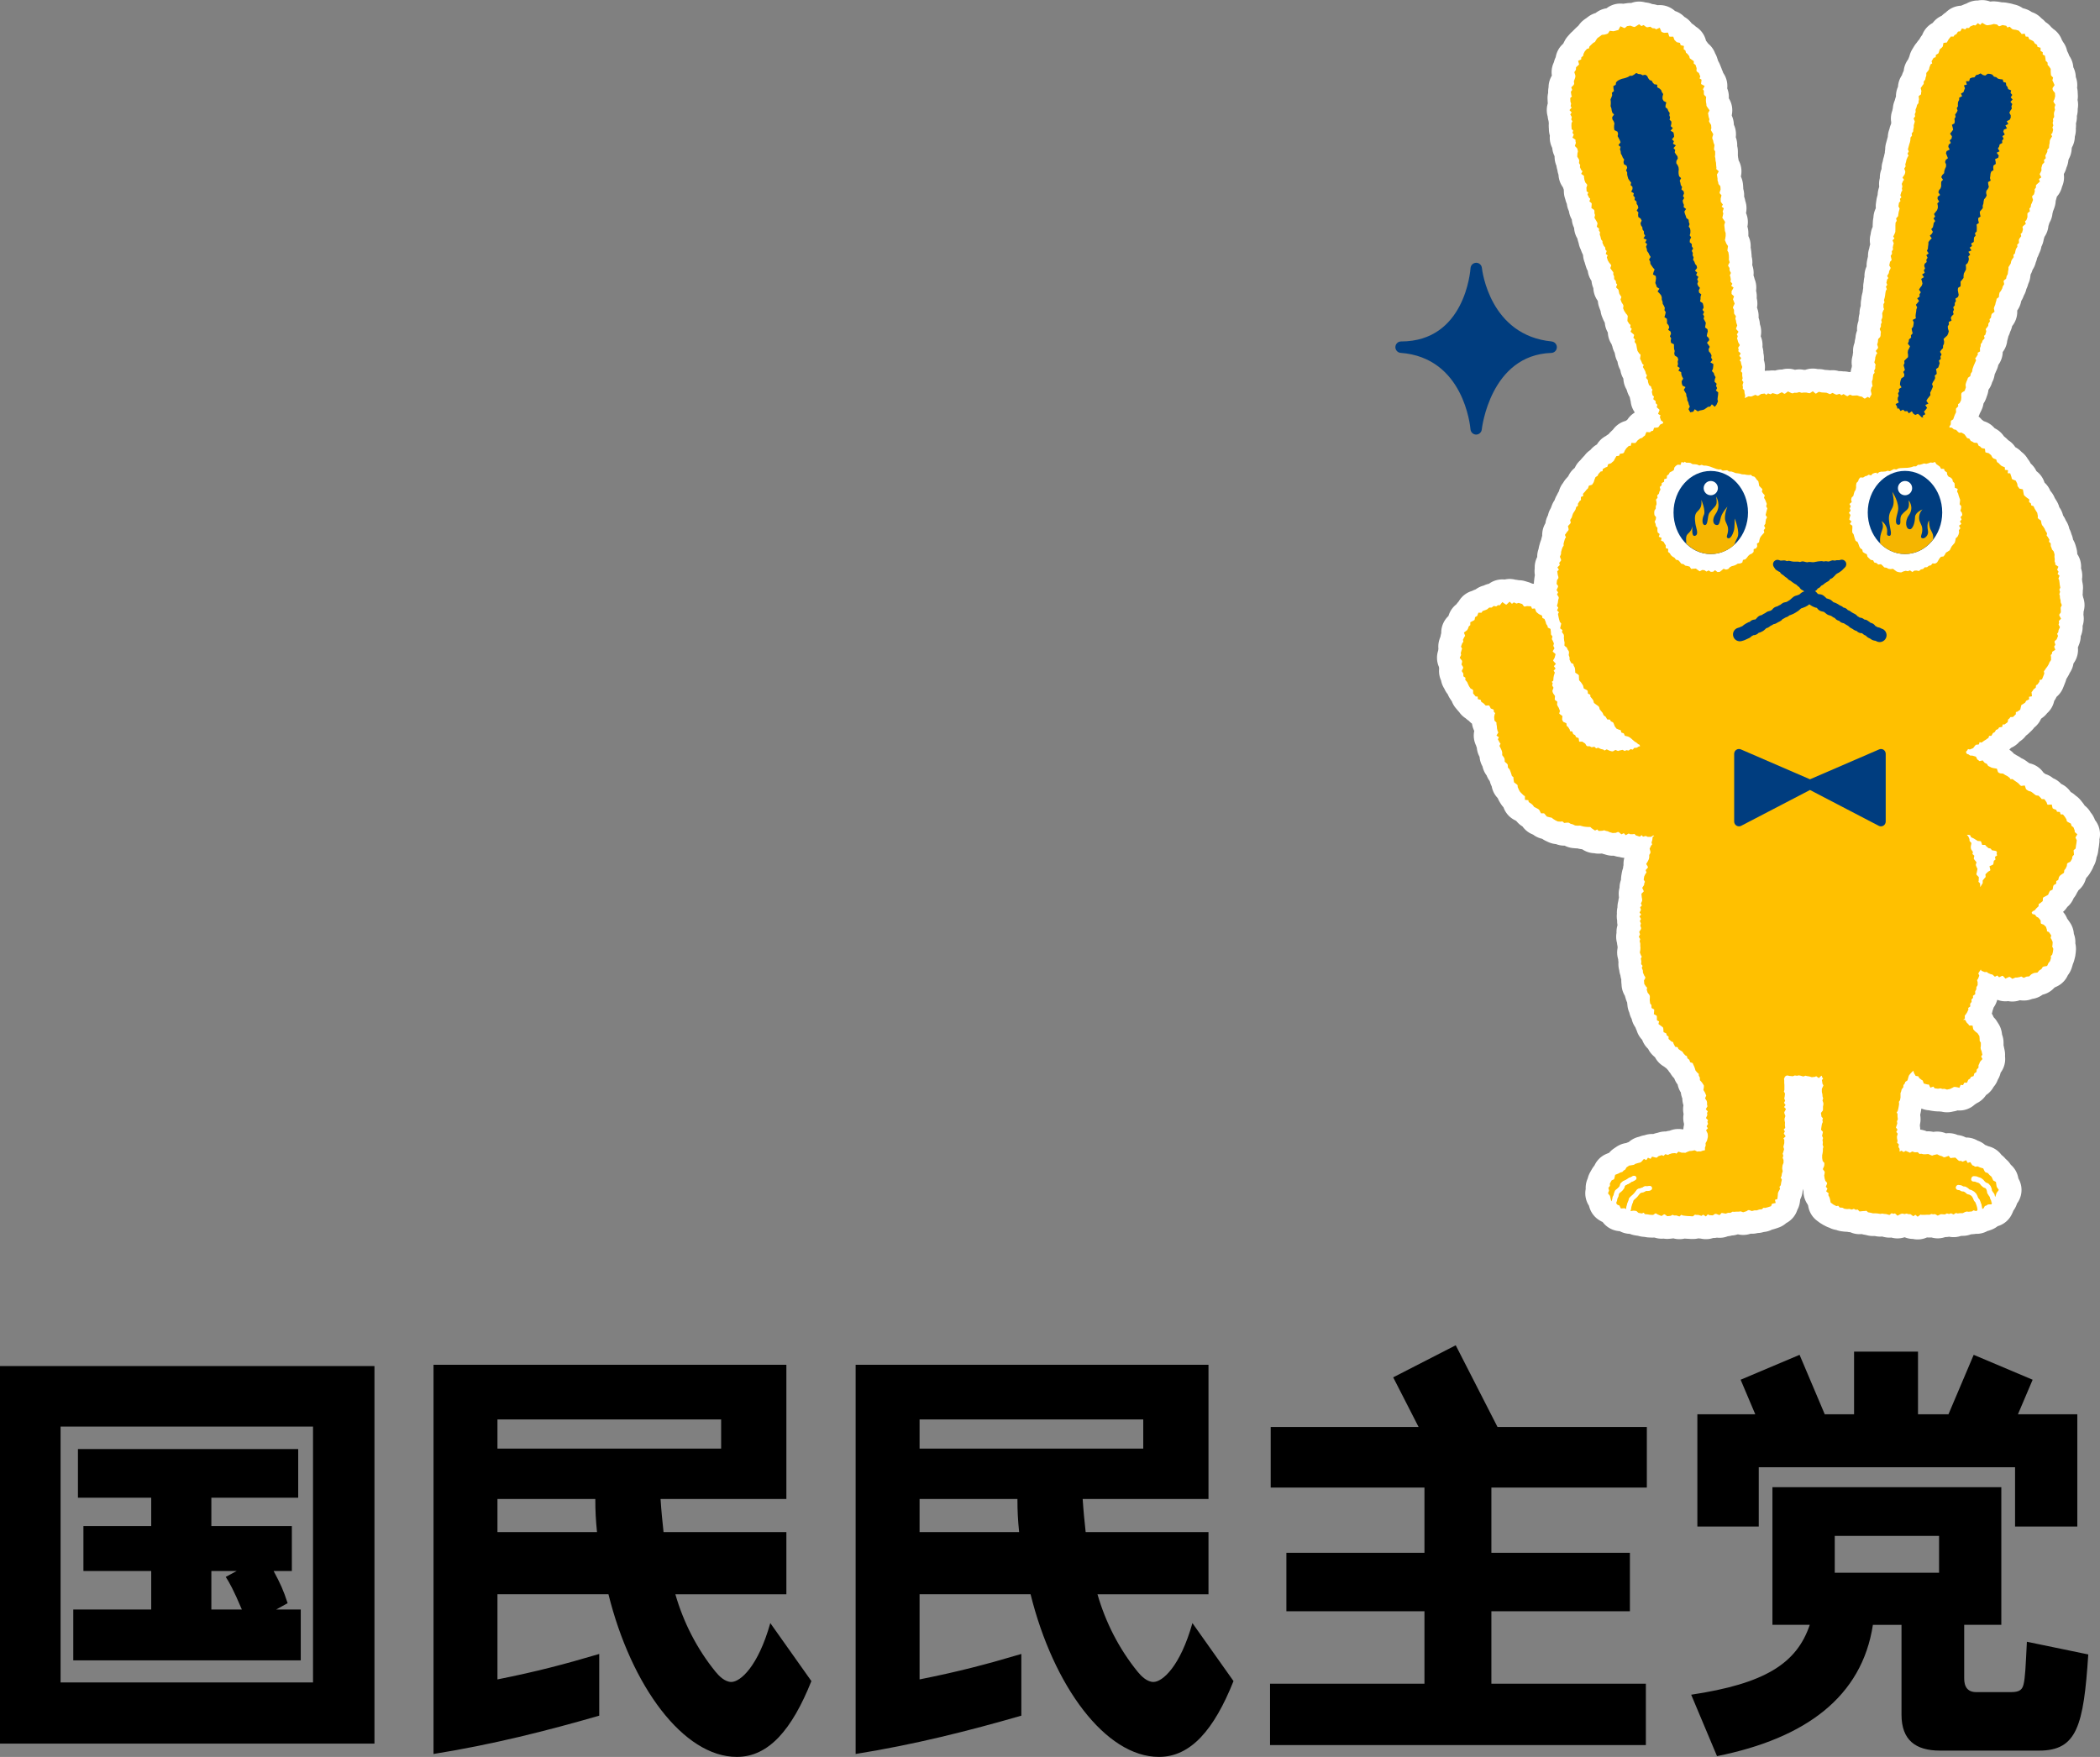 <?xml version="1.0" encoding="UTF-8"?>
<svg id="_レイヤー_2" data-name="レイヤー 2" xmlns="http://www.w3.org/2000/svg" viewBox="0 0 386.9 323.75">
  <rect x="0" y="0" width="386.9" height="323.75" fill="#808080" stroke="none"/>
  <defs>
    <style>
      .cls-1, .cls-2 {
        fill: #fff;
      }

      .cls-3 {
        fill: #003d7f;
      }

      .cls-4 {
        fill: none;
      }

      .cls-2 {
        stroke: #fff;
        stroke-linecap: round;
        stroke-linejoin: round;
        stroke-width: 8.37px;
      }

      .cls-5 {
        fill: #f5b500;
      }

      .cls-6 {
        fill: #ffc000;
      }
    </style>
  </defs>
  <g id="PC">
    <g>
      <g>
        <path d="M52.99,295.41c-.78-2.42-1.33-3.59-2.58-5.93h3.36v-8.27h-14.83v-5.23h16v-8.97H14.36v8.97h13.5v5.23h-12.49v8.27h12.49v7.1h-14.36v9.37h41.91v-9.37h-4.53l2.11-1.17ZM38.94,296.58v-7.1h4.68l-2.03,1.09c.7,1.09,1.41,2.34,2.97,6.01h-5.62Z"/>
        <path d="M0,321.29h68.99v-69.57H0v69.57ZM11.16,262.87h46.51v47.15H11.16v-47.15Z"/>
        <path d="M134.73,309.93c-1.17,0-2.26-1.09-2.89-1.87-3.43-4.21-5.93-9.13-7.41-14.28h20.45v-11.47h-22.63c-.23-2.19-.39-3.67-.55-6.09h23.18v-24.74h-65.01v71.72c10.84-1.73,20.87-4.27,30.53-7.06v-11.37c-6.39,1.89-11.42,3.23-18.75,4.69v-15.69h20.45c4.21,16.94,13.81,29.97,23.65,29.97,5.85,0,10.15-4.99,13.74-13.97l-7.57-10.69c-2.26,8.04-5.54,10.85-7.18,10.85ZM91.65,282.31v-6.09h18.03c0,2.26.08,3.75.31,6.09h-18.34ZM91.65,266.93v-5.38h41.21v5.38h-41.21Z"/>
        <path d="M212.5,309.93c-1.17,0-2.26-1.09-2.89-1.87-3.43-4.21-5.93-9.13-7.41-14.28h20.45v-11.47h-22.63c-.23-2.19-.39-3.67-.55-6.09h23.18v-24.74h-65.01v71.72c10.84-1.73,20.87-4.27,30.53-7.06v-11.37c-6.39,1.89-11.42,3.23-18.75,4.69v-15.69h20.45c4.21,16.94,13.81,29.97,23.65,29.97,5.85,0,10.15-4.99,13.74-13.97l-7.57-10.69c-2.26,8.04-5.54,10.85-7.18,10.85ZM169.42,282.31v-6.09h18.03c0,2.26.08,3.75.31,6.09h-18.34ZM169.42,266.93v-5.38h41.21v5.38h-41.21Z"/>
        <polygon points="268.2 247.89 256.68 253.8 261.36 262.95 234.11 262.95 234.11 274.11 262.44 274.11 262.44 286.13 237 286.13 237 296.9 262.44 296.9 262.44 310.25 233.99 310.25 233.99 321.56 303.23 321.56 303.23 310.25 274.77 310.25 274.77 296.9 300.29 296.9 300.29 286.13 274.77 286.13 274.77 274.11 303.41 274.11 303.41 262.95 275.9 262.95 268.2 247.89"/>
        <polygon points="324.03 270.37 371.25 270.37 371.25 281.29 382.72 281.29 382.72 260.61 371.78 260.61 374.49 254.24 363.63 249.65 358.98 260.61 353.37 260.61 353.37 249.06 341.59 249.06 341.59 260.61 336.19 260.61 331.55 249.65 320.69 254.24 323.39 260.61 312.72 260.61 312.72 281.29 324.03 281.29 324.03 270.37"/>
        <path d="M373.43,302.52c-.23,4.6-.31,6.63-.62,7.88-.23.86-.62,1.4-2.26,1.4h-6.48c-2.19,0-2.19-1.95-2.19-2.65v-9.75h6.84v-25.36h-42.17v25.36h6.88c-2.42,7.18-8.35,10.85-21.85,12.88l4.76,11.32c16.31-3.28,26.69-10.93,28.72-24.19h5.27v16.54c0,4.68,2.58,6.63,7.1,6.63h18.26c6.95,0,8.19-4.53,9.05-17.72l-11.32-2.34ZM357.25,289.8h-19.22v-6.79h19.22v6.79Z"/>
      </g>
      <g>
        <path class="cls-3" d="M285.9,62.92c-11.4-1.1-12.82-13.05-12.88-13.56-.06-.54-.51-.94-1.04-.94h-.02c-.55.02-.99.43-1.03.98-.04.55-1.05,13.52-12.8,13.52-.56,0-1.03.45-1.05,1.01-.02.56.41,1.05.97,1.09,11.64.87,12.82,13.53,12.87,14.09.05.54.49.96,1.03.97h0c.54,0,.99-.4,1.05-.94.01-.14,1.55-13.73,12.82-14.11.55-.02.99-.46,1.01-1.02.02-.55-.4-1.03-.95-1.08Z"/>
        <g>
          <g>
            <path class="cls-2" d="M382.35,154.36l.2-.33.17-.3-.48-.42v-.26s-.02-.06-.02-.06l-.17-.45-.05-.11-.34-.24-.08-.27-.05-.16-.53-.28-.2-.13-.07-.29v-.05s-.25-.41-.25-.41v-.02s-.28-.35-.28-.35l-.12-.15-.43-.02-.06-.17-.08-.27-.53-.04-.07-.18-.07-.17-.51-.19-.16-.11-.08-.34-.08-.34-.72.04-.1-.07-.12-.34-.02-.06-.28-.4-.12-.16-.5-.02-.13-.18-.02-.02-.31-.31-.1-.11-.49-.06-.23-.17h0s-.31-.25-.31-.25h0s-.33-.24-.33-.24l-.06-.04-.42-.11-.27-.17-.21-.16-.12-.36-.11-.32-.68.08-.16-.12-.27-.29-.02-.03-.35-.27h0l-.34-.22-.31-.24-.13-.09-.38.02-.1-.18-.05-.08-.4-.3-.03-.02-.38-.19-.32-.21-.08-.05-.5-.04-.26-.1-.17-.14-.13-.39-.08-.24-.66-.11-.34-.09-.33-.17h0s-.27-.13-.27-.13l-.18-.28-.07-.11-.39-.18-.22-.26-.15-.19-.59.13-.16-.13h0s-.25-.19-.25-.19l-.16-.33-.09-.17-.64-.19-.42-.02-.26-.18-.04-.03-.3-.09-.16-.31-.03-.05.28-.32.11-.21.23.05.12.02.5-.2.1-.04.33-.43.17-.19.3-.03.26-.04.13-.41.2.04.17.03.47-.34.33-.2h0s.35-.25.35-.25l.12-.08.11-.36h.2s.23-.02.23-.02l.27-.49.26-.15.1-.06.2-.37.26-.11.12-.05.21-.31.28-.05.28-.04.09-.45h.21s.13,0,.13,0l.58-.42.09-.51.19-.15.06-.05.16-.23.33-.02h.15s.53-.51.53-.51v-.4s.18-.04.18-.04l.08-.02.42-.29.13-.09.14-.61.07-.25.23-.13h.01s.37-.25.37-.25l.09-.06.18-.34.29-.14.26-.13-.03-.46.17-.03.38-.07-.08-.75.14-.17.03-.03.19-.31.28-.22.14-.11.04-.42.22-.14.07-.04.28-.4.07-.11v-.28s.26-.07.26-.07l.21-.06.23-.58.15-.38.04-.11-.07-.43.14-.18.02-.02.22-.34.25-.32h0s.23-.39.23-.39l.02-.03.15-.37.21-.31.07-.11v-.57s-.01-.02-.01-.02l-.04-.31.16-.19.07-.09.04-.33.29-.19.28-.18-.22-.59.12-.17.11-.17-.16-.53.05-.15.28-.26.07-.06.19-.48.06-.16-.17-.39.13-.16.07-.08.08-.46.16-.33.08-.19-.25-.48.07-.23.03-.1-.06-.31.2-.21.22-.22-.33-.6v-.17s.21-.29.21-.29l.08-.12-.02-.54h0s-.02-.31-.02-.31l.14-.31.08-.16-.21-.51-.02-.34v-.04l-.11-.4-.02-.36v-.06s-.1-.32-.1-.32l.09-.28.05-.15-.14-.37.12-.27.06-.12-.1-.51-.04-.39h0s-.06-.42-.06-.42v-.07s-.15-.27-.15-.27l.1-.27.11-.27-.36-.33.08-.18.1-.22-.26-.37.1-.25.13-.31-.57-.38v-.27l-.13-.36.03-.33v-.05l-.06-.41.02-.39v-.07s-.13-.46-.13-.46l-.03-.09-.3-.35-.1-.3v-.02s-.14-.31-.14-.31v-.35s-.02-.18-.02-.18l-.31-.27.05-.23.03-.16-.32-.54-.19-.2.05-.27.03-.16-.29-.47-.15-.34v-.02s-.25-.38-.25-.38v-.02s-.24-.29-.24-.29l-.1-.29-.07-.38-.03-.16-.46-.33-.13-.16.02-.31v-.05l-.09-.47v-.07s-.26-.42-.26-.42h0s-.21-.33-.21-.33l-.16-.35-.07-.16-.43-.15-.03-.19-.03-.18-.33-.22.02-.27.02-.23-.53-.38-.29-.25-.18-.2-.06-.32-.08-.44-.05-.27-.64-.14-.13-.2h0s-.2-.25-.2-.25l-.05-.35v-.07s-.21-.44-.21-.44l-.07-.15-.56-.22-.17-.11-.06-.29v-.02s-.15-.44-.15-.44l-.09-.27-.45-.02v-.16s.05-.4.05-.4l-.58-.07v-.19s-.01-.27-.01-.27l-.6-.25-.25-.22-.27-.28-.04-.04-.27-.17-.1-.3-.06-.19-.52-.2-.19-.18-.18-.32-.03-.07-.37-.31-.08-.07-.5-.12-.13-.07-.04-.34-.04-.29-.61-.13-.19-.21-.05-.06-.31-.16-.13-.29-.1-.22-.62-.05-.27-.17-.03-.02-.3-.13-.17-.27-.08-.14-.42-.12-.17-.25h0s-.26-.36-.26-.36l-.05-.07-.42-.25-.11-.07-.46.02-.18-.14-.28-.29-.08-.09-.45-.11-.24-.21-.11-.09-.42-.03-.04-.05.02-.13.17-.29.06-.09.02-.5.04-.2.28-.17.12-.08.17-.5.14-.36.17-.35.05-.09-.03-.5.04-.22.23-.22.15-.14-.03-.41.2-.14.09-.06.23-.46.03-.07.05-.5v-.03l-.02-.43.03-.28.13-.19.36-.22.12-.08.18-.52.04-.1-.06-.48.07-.3.12-.35.16-.35v-.03s.1-.28.1-.28l.28-.2.14-.09.1-.49.19-.27.05-.08.07-.47.12-.34.13-.36.17-.36v-.02s.17-.37.17-.37l.07-.15-.16-.41.13-.11.03-.04.25-.4.08-.13-.04-.32.22-.12.22-.12-.02-.61.11-.29.03-.07v-.37s.17-.21.17-.21l.06-.07.12-.38.23-.25.15-.17-.12-.45.16-.13.09-.09.14-.52.03-.11-.11-.38.14-.18.26-.35.07-.09.03-.42.18-.25.1-.13-.07-.42.17-.17.09-.1.07-.5.09-.22.29-.22.21-.16-.12-.63.08-.27.15-.36.02-.04.09-.42.12-.36v-.04s.05-.27.05-.27l.25-.19.15-.1.07-.58.07-.28.21-.26.03-.03.21-.4.03-.04.1-.38.18-.3.09-.14-.11-.52.06-.16.28-.22.12-.09.1-.49.17-.3.04-.08.05-.48.08-.39v-.4l.16-.25h0s.22-.36.22-.36l.04-.07.08-.42.14-.29.23-.32.09-.13-.05-.41.18-.18.09-.08.11-.52.09-.32.19-.3.07-.11-.03-.39.2-.19.13-.13-.03-.53.1-.25.22-.3.12-.16-.11-.42.17-.14.09-.08.14-.51.03-.11-.09-.4.09-.17.31-.26.21-.16-.14-.49.16-.13.08-.07.18-.49.02-.08v-.49s.01-.22.01-.22l.24-.2.2-.16-.09-.5.16-.17.08-.1.07-.47.16-.31v-.02s.16-.4.16-.4l.04-.13-.16-.53.02-.18.23-.22.08-.08.14-.5.02-.08-.04-.36.16-.21.09-.12v-.41s.17-.19.17-.19l.34-.3.22-.2-.18-.45.14-.11.3-.21-.31-.61.09-.15.02-.03.19-.4.04-.1-.02-.46.09-.31h0l.08-.31.24-.25.14-.16-.08-.43.18-.16.16-.16-.08-.5.14-.22v-.02s.2-.4.2-.4l.03-.09v-.35s.2-.21.2-.21l.1-.11.04-.53.08-.36v-.03s.03-.39.03-.39l.1-.29.2-.33.13-.21-.21-.37.14-.11.1-.09.13-.53.03-.11-.13-.41.11-.26.05-.12-.12-.45.08-.3.02-.07-.05-.36.16-.27.07-.12-.05-.52.03-.32.13-.36.04-.11-.09-.43.1-.3.06-.19-.33-.51-.03-.18.16-.29.02-.05.12-.47.02-.07-.03-.47v-.13s-.36-.45-.36-.45l-.09-.25v-.21s.24-.36.24-.36l.13-.19-.27-.62-.13-.25.07-.29.06-.22-.38-.41-.03-.26-.03-.4v-.42s-.01-.13-.01-.13l-.33-.49-.23-.23v-.29s-.02-.16-.02-.16l-.34-.31-.02-.27v-.02l-.08-.45-.04-.21-.4-.19v-.45l-.4-.23v-.58l-.56-.16-.05-.21-.04-.17-.41-.26-.17-.28-.06-.1-.47-.26-.03-.02-.28-.09-.11-.25-.11-.24-.45-.02-.07-.22-.11-.32-.57.08-.1-.16-.03-.04-.33-.36-.08-.08-.52-.15h-.03s-.4-.05-.4-.05l-.26-.09-.26-.25-.19-.18-.42.15-.12-.18-.09-.14-.58-.11-.12-.02-.51.2h-.17l-.23-.22-.09-.08-.53-.09h-.1s-.48.13-.48.13l-.37.06-.32.04-.27-.07-.38-.22-.29-.17-.35.38-.16-.11-.28-.2-.45.42-.23-.04-.13-.02-.5.21-.09.04-.24.28h-.23s-.2-.02-.2-.02l-.26.28-.28-.09-.32-.1-.3.54-.24.03-.19.02-.29.46-.26.14-.11.05-.15.27h-.29s-.21-.01-.21-.01l-.41.51-.23.39v.02s-.11.18-.11.18l-.31.04-.31.04-.13.66-.17.2-.29.24-.09.08-.16.51-.1.24-.27.17-.19.11-.03.41-.24.09-.14.04-.38.63.11.4-.15.08-.13.07-.2.52-.02.03-.07.38-.16.26-.26.31-.09.11v.51s-.13.31-.13.31v.04s-.07.36-.07.36l-.2.26-.08.11v.42s-.18.22-.18.22h0s-.26.38-.26.38l-.12.16.14.56-.06.32v.03s-.01.25-.01.25l-.26.2-.18.14.07.59-.08.34v.04s-.02.31-.02.31l-.2.25-.06.07-.11.45-.15.36-.03.09.03.42-.12.29-.05.12.08.38-.16.22-.13.18.22.54-.06.25-.11.38-.02.06v.42s-.08.33-.08.33l-.02.06v.33s-.18.25-.18.25l-.1.13.05.42-.18.22-.09.11-.03.52-.07.34-.12.37h0s-.11.41-.11.41h0s-.11.4-.11.4l-.04.14.16.39-.11.19-.12.18.19.43-.13.17-.03.04-.19.43-.02.04-.09.43-.11.38-.03.09.06.37-.15.25-.1.17.19.53-.03.26-.1.29-.22.33-.16.25.29.4-.11.11-.06.05-.2.46-.06.13.11.47-.07.31-.02.09.08.35-.16.23-.02.04-.13.45-.05.17.19.35-.12.14-.15.16.1.42-.18.2-.09.09-.08.53-.02.14.22.42-.07.23v.02s-.11.39-.11.39v.02s-.07.42-.07.42v.02l-.03.28-.23.26-.14.16.11.45-.14.22-.07.1-.03.52h0s0,.43,0,.43v.4s-.01,0-.01,0v.34l-.11.31-.18.38-.1.19.22.36-.14.13-.21.2.23.57-.08.25h0s-.09.42-.09.42l-.02.09.06.35-.16.24-.08.13.05.42-.15.25-.1.15.14.59.03.2-.21.22-.08.08-.11.52-.03.15.25.45-.05.18-.18.34-.03.05-.07.4-.19.32-.12.21.22.39-.13.14-.08.08-.12.51-.03.14.16.36-.13.18-.12.18.17.45-.13.2-.05.07-.09.48v.02s-.05.41-.05.41l-.07.37-.11.39-.02.11.1.38-.14.23-.06.09v.53s0,.08,0,.08l.11.32-.12.22-.02.03-.17.43-.03.09.04.48-.02.32-.14.33-.05.12.1.41-.13.25-.04.09v.43s-.15.31-.15.31l-.07.17.22.5-.04.28v.02s-.02.39-.02.39l-.07.25-.27.29-.11.11-.04.52-.1.36-.03.13.16.47-.02.19-.22.28-.19.23.29.44-.12.12-.07.07-.16.48-.02.04-.04.43-.1.37-.04.15.24.45-.07.24v.05s0,.38,0,.38l-.15.31-.06.13.09.37-.17.2-.08.1-.07.51h0s-.03.38-.03.38l-.12.33-.03.1.06.51v.02s.07.27.07.27l-.16.22-.04.07-.12.47-.02.1.12.49.02.24-.17.26-.02.03-.16.34-.12-.07-.22-.14-.53.32-.15-.04-.3-.24-.08-.06-.46-.09-.36-.13-.08-.02-.49.02h-.01l-.34.02-.31-.11-.18-.07-.45.28-.17-.06-.35-.21-.2-.12-.4.22-.16-.13-.17-.14-.53.16-.24-.06-.35-.18-.19-.09-.45.24-.21-.09h0l-.4-.16-.06-.02-.48-.03h0l-.37-.02-.37-.08-.17-.04-.49.31-.13.02-.26-.23-.23-.2-.56.36-.24-.03-.39-.09h-.04s-.46,0-.46,0h-.03l-.34.05-.31-.1-.12-.04-.46.13h-.33s-.08-.02-.08-.02l-.37.13-.24-.06-.37-.18-.23-.12-.54.4-.15.04-.26-.17-.2-.12-.59.3-.25.1-.28-.08h0l-.41-.11-.17-.05-.37.22-.24-.09-.23-.08-.31.27-.16-.13-.14-.11-.57.07-.1.02-.42.27-.19.07-.28-.12-.16-.07-.53.23-.28.09-.33-.04h-.12s-.47.22-.47.22l-.23.09.08-.38v-.09s-.11-.46-.11-.46l-.03-.36-.02-.14-.29-.32.04-.21v-.07s-.07-.38-.07-.38l.1-.32.06-.2-.26-.37.08-.22.04-.11-.08-.47v-.38s.01-.16.01-.16l-.27-.3.07-.19h0s.15-.44.15-.44l.05-.15-.18-.5-.07-.36-.02-.13-.21-.22.11-.17.18-.27-.36-.39.1-.17.16-.29-.44-.41.04-.18.03-.13-.11-.32.18-.27.14-.22-.31-.56-.09-.35v-.02s-.11-.28-.11-.28l.08-.29.05-.16-.17-.31.14-.23.16-.27-.43-.49v-.16s.15-.36.15-.36l.05-.15-.17-.5-.06-.38v-.02s-.11-.31-.11-.31l.06-.32.04-.18-.32-.43-.03-.28v-.39s-.02-.09-.02-.09l-.18-.34.05-.22.19-.39.08-.17-.22-.56-.09-.24.1-.27.1-.26-.46-.44v-.23s0-.29,0-.29l.2-.34.17-.32-.45-.34.07-.11.16-.25-.36-.44.05-.22.03-.08-.08-.49v-.04s-.11-.27-.11-.27l.12-.28.08-.18-.25-.47v-.31s0-.13,0-.13l-.25-.37v-.18l.19-.35.08-.15-.15-.49.02-.34v-.02s-.02-.44-.02-.44v-.02l-.07-.42v-.08s-.2-.33-.2-.33l.03-.28h0l.06-.42.02-.15-.31-.47-.14-.36h0s-.12-.27-.12-.27l.07-.29v-.02l.07-.45v-.03s0-.44,0-.44v-.07l-.14-.4-.03-.36h0s-.05-.42-.05-.42l-.03-.31.1-.36.06-.18-.36-.55-.16-.23.06-.25h0s.09-.42.09-.42l.03-.12-.12-.37.11-.31.1-.28-.4-.31.08-.13.15-.24-.38-.51-.02-.26v-.36s.1-.39.1-.39l.04-.21-.34-.38.02-.19.13-.39.03-.08-.03-.49-.02-.14-.34-.39-.05-.29v-.02s-.12-.36-.12-.36v-.36s-.01-.01-.01-.01l-.06-.42v-.02l-.05-.26.18-.31.16-.29-.46-.43.03-.21v-.06s-.05-.45-.05-.45l-.02-.39v-.03l-.09-.4-.03-.39v-.02l-.08-.36.04-.35v-.02s0-.44,0-.44v-.11s-.21-.37-.21-.37l.02-.28.05-.4.02-.11-.18-.46-.07-.36v-.04s-.15-.34-.15-.34v-.27s.12-.38.12-.38l.05-.17-.32-.55-.13-.22.08-.26.02-.07-.04-.49v-.09s-.27-.45-.27-.45l-.13-.24.06-.27.02-.11-.14-.45-.06-.38v-.02s-.06-.26-.06-.26l.17-.31.12-.23-.4-.56-.17-.27-.02-.31h0s-.07-.4-.07-.4l-.02-.36.03-.39.02-.19-.38-.38-.04-.23v-.52l-.18-.26.14-.26.18-.36-.65-.35v-.14s.05-.4.05-.4l.03-.27-.37-.23.07-.18.07-.16-.26-.65-.38-.28-.07-.17.03-.37v-.09s-.16-.47-.16-.47l-.04-.14-.32-.21v-.23s.01-.22.01-.22l-.54-.39h0l-.22-.16-.06-.27-.02-.1-.31-.4-.03-.04-.26-.2-.08-.29-.05-.16-.29-.17v-.29s.03-.34.03-.34l-.59-.14-.07-.2-.07-.23-.58-.12-.2-.19h0s-.22-.21-.22-.21l-.13-.34-.1-.28h-.66s-.09-.07-.09-.07l-.12-.37-.1-.31-.72.04-.28-.09-.2-.09-.16-.37-.17-.38-.67.29-.14-.11-.1-.07-.42-.03-.26-.18-.15-.1-.52.11-.21-.04-.3-.22-.2-.15-.4.19-.19-.16-.23-.18-.63.4-.23.11-.25-.06-.4-.15-.1-.04-.5.07-.12.02-.36.31-.16.04-.35-.17-.35-.16-.38.7-.22.04h0l-.39.11-.31.07-.39-.05-.27-.04-.34.51-.23.09-.36.1-.42.05h-.1s-.42.32-.42.32h0l-.34.23-.05.04-.29.4v.02s-.18.3-.18.3l-.27.15-.04.02-.33.3h0s-.3.3-.3.3l-.09.09-.07.32-.25.07-.12.03-.4.45-.21.42-.03.06-.05.34-.2.17-.15.12-.02.38-.24.11-.33.15.18.65-.11.13-.32.29-.13.11-.03.48-.18.27-.11.16.19.6v.3s-.1.31-.1.31l-.14.38-.03.09.05.43-.07.22-.28.29-.18.18.17.47-.15.2-.1.14.09.59v.05s.11.21.11.21l-.18.18-.13.13.03.59v.06s.13.37.13.37l-.06.3-.03.17.19.27-.15.17-.25.29.4.43-.1.15-.15.22.28.48-.06.26-.05.18.22.34-.11.22-.05.08-.02.51v.02s.03.44.03.44v.16s.3.29.3.29l-.07.19-.07.2.24.35-.1.24-.14.31.56.39v.19s-.01.05-.01.05l.08.33-.11.34-.08.24.43.45.08.28.06.28-.09.34v.04s-.03.47-.03.47v.13l.27.42.09.26-.03.33-.02.14.22.36-.03.29-.02.11.22.47.04.1.22.17-.08.18-.16.31.52.39v.21s0,.04,0,.04l.07.45v.03s.15.41.15.41l.03.08.29.33.05.18-.12.34-.03.08.03.49v.19s.32.22.32.22l-.08.18-.07.18.3.61.21.19-.07.2-.09.27.42.36v.22s-.03.42-.03.42l-.02.23.5.35.06.19v.42l.11.34-.08.34-.03.16.3.5h0l.19.32.08.23-.08.35-.06.25.41.33v.22s-.03.13-.03.13l.22.34-.04.3-.02.09.15.45.08.37.02.1.26.32v.28s.02.09.02.09l.21.45.02.06.25.28.03.28v.13s.25.26.25.26l-.08.24-.1.29.36.27-.09.19-.07.16.17.54.02.05.24.4.02.02.28.33.09.16-.11.3-.07.2.38.54.18.22v.28s-.02.1-.02.1l.17.38v.33s0,.16,0,.16l.31.36.04.28v.12s.21.24.21.24l-.11.27-.1.26.44.43.06.27h0s.09.42.09.42l.02.07.26.41.12.18-.11.3-.06.15.2.53.02.04.24.36.09.24-.05.34-.02.11.2.48.02.03.25.38v.02s.28.32.28.32l.11.22-.03.32h0s-.03.45-.03.45v.14s.34.52.34.52l.24.2-.04.22-.03.22.29.28-.11.23-.12.29.56.48.11.14-.08.28-.07.22.33.34-.06.24-.04.18.3.42.05.31h0l.07.41v.02l.1.41v.07s.27.41.27.41l.03.06.27.23v.2s-.07.42-.07.42l-.02.14.24.47.14.36.05.12.25.18-.08.2-.08.19.3.52.16.32.09.36.02.09.19.23-.1.27-.07.22.34.42.02.29v.04s.14.44.14.44l.04.13.38.28.06.25.02.09.18.24-.09.28-.03.11.11.51.03.13.26.23-.06.22-.07.27.44.35v.24s.02.17.02.17l.29.26-.05.22-.07.24.47.41.05.13-.14.35-.13.34.46.27-.07.16-.06.14.18.53.05.13.36.24v.27h-.04s0,.01,0,.01l-.39.17-.12.06-.27.42-.2.11-.37.03-.26.02-.19.54-.2.04-.11.02-.27.23-.35-.03-.3-.02-.26.64-.24.18h-.02s-.26.25-.26.25l-.33.11-.06.02-.39.29-.04.03-.28.35-.15.15h-.37s-.35-.03-.35-.03l-.13.54-.21.02h-.14s-.45.43-.45.43l-.27.39-.02.03-.16.38-.16.14-.36.06-.22.03-.18.38-.25.02-.22.02-.33.57-.17.33-.25.2h0s-.23.22-.23.22l-.34.11-.22.07-.13.47-.21.08h-.04s-.4.22-.4.22l-.19.11-.05.41-.2.03-.14.02-.42.46-.15.34-.26.16-.12.07-.21.52v.02s-.12.39-.12.39l-.17.28-.14.2-.36.11-.22.06-.17.5-.23.21-.03.02-.26.34-.27.29-.13.15.05.39-.17.08-.27.11.02.56-.18.14-.06.04-.26.4-.07.11.02.37-.19.13-.13.08-.14.49-.18.3-.22.33-.03.04-.16.43v.02s-.11.36-.11.36l-.19.29-.09.15.11.49-.11.18-.26.29-.15.16.13.59-.05.2-.22.25-.02.02-.26.37-.14.19.2.47-.12.14-.06.07-.14.47-.11.41-.02.06.02.36-.16.24-.03.04-.16.43v.03s-.12.41-.12.41v.04s-.02.38-.02.38l-.13.31-.07.16.21.53v.18l-.21.26-.13.16.11.4-.2.2-.24.23.27.44-.14.14-.16.14.09.63v.03s.12.39.12.39v.22l-.2.29-.05.09-.06.51-.02.16.28.4-.03.19-.16.35-.1.22.29.4-.09.18-.11.21.31.5v.22s-.11.35-.11.35v.05s-.05.42-.05.42l-.11.38-.05.18.24.35-.1.22-.13.26.35.36-.1.17-.08.13.11.56.09.41h0s.12.41.12.41l.03.1.25.28-.04.21-.1.43-.06.26.43.32-.05.18-.05.18.32.45.06.25-.02.36v.04s.05.45.05.45v.02s.08.37.08.37l-.02.38v.2s.45.37.45.37l.1.27.02.04.22.32.05.26-.05.39v.09s.15.41.15.41v.36s.01.09.01.09l.22.45.06.12.42.21.04.22v.06s.2.36.2.36l.06.32.03.41v.21s.54.35.54.35l.14.16v.29s0,0,0,0l.03.46v.13s.36.41.36.41l.21.31.17.28.08.35.05.18.54.28.17.15.03.29.03.23.42.2.02.23v.12s.34.41.34.41l.19.27.1.35.03.13.46.35.32.22.17.19.09.33.02.09.32.39.22.27.15.35.05.1.36.26.17.29.11.2.52.04.08.16.07.15.41.19.12.22.15.39v.05s.28.39.28.39l.07.1.51.22h.03s.25.07.25.07l.06.22.06.22.45.15.11.25.08.19.59.15.29.14.29.22.29.26.31.27.02.02.35.21.29.25.04.03.25.12.08.28-.13.02h-.09s-.36.23-.36.23l-.32.03h-.16s-.28.33-.28.33l-.19-.05-.19-.05-.39.27-.26-.05-.14-.02-.32.15-.25-.14-.14-.07-.56.12h-.01s-.27.09-.27.09l-.28-.12-.19-.08-.48.27-.24-.02-.35-.1-.37-.17-.17-.08-.4.21-.17-.13-.07-.05-.44-.1-.33-.16-.16-.08-.38.13-.15-.15-.16-.15-.53.09-.24-.13-.09-.06h-.44l-.17-.1-.19-.32-.05-.08-.42-.27-.11-.08-.5.02-.08-.05-.05-.37-.04-.25-.47-.17-.11-.24-.06-.13-.35-.19-.1-.25-.08-.23-.44-.08v-.16s-.02-.1-.02-.1l-.27-.43-.04-.07-.26-.19-.03-.27-.03-.23-.56-.25-.13-.2-.09-.25.03-.39.03-.23-.52-.38-.08-.11.1-.31.04-.14-.2-.51v-.03s-.22-.36-.22-.36l-.11-.26.02-.33.02-.22-.45-.33-.02-.18.04-.39v-.16s-.32-.45-.32-.45l-.12-.28-.03-.24.13-.35.07-.19-.24-.41.05-.26.04-.18-.17-.23.14-.11.14-.11.04-.57.07-.37.12-.38.05-.18-.22-.34.13-.14.23-.25-.31-.44.13-.15.24-.28-.5-.56.02-.13.2-.35.03-.04.13-.47.06-.25-.51-.45v-.1s.19-.32.19-.32l.12-.19-.22-.46.08-.29.04-.14-.24-.56-.15-.25.07-.28.05-.19-.28-.4v-.3s0-.03,0-.03l-.05-.45-.03-.23-.5-.25-.04-.21v-.08s-.25-.36-.25-.36l-.09-.34v-.02s-.17-.41-.17-.41l-.06-.16-.38-.18-.04-.25-.05-.2-.55-.26-.27-.21-.22-.19-.15-.37-.12-.28-.51.05-.09-.21-.1-.23-.69-.04h-.06s-.42.09-.42.09l-.14-.05-.24-.32-.08-.11-.53-.16-.12-.04-.41.12-.25-.12-.23-.1-.34.27-.15-.13-.28-.27-.58.54h-.1s-.34-.23-.34-.23l-.33-.23-.45.58h-.2s-.15-.02-.15-.02l-.32.24-.27-.05-.2-.04-.37.3h-.45l-.4.33-.31.13-.38.13-.14.05-.19.31h-.29s-.29,0-.29,0l-.21.58-.24.14-.16.1-.09.5-.18.12-.39.2-.22.11v.54s-.19.15-.19.15l-.09.08-.16.45-.16.25-.33.25-.24.19.22.59-.12.18-.02.02-.2.4-.06.13.08.38-.17.19-.04.06-.17.46-.06.16.2.42-.1.21v.03s-.12.44-.12.44l-.03.09.07.36-.14.29-.12.23.42.53.03.2-.08.33-.04.18.28.44.03.19-.17.36-.1.21.3.46v.31s.01.21.01.21l.38.26-.02.21-.02.17.35.42.14.32h0s.18.38.18.38v.02s.24.36.24.36l.07.1.39.2.08.15v.56l.47.56.38.02v.16s.02.31.02.31l.52.13.07.23.04.13.43.29.26.27.13.14.57-.04.12.09.17.34.07.14.47.18.08.07v.17s0,.15,0,.15l.26.3-.08.2-.02.03-.08.46v.07s.04.46.04.46l.02.15.36.35v.24s0,.03,0,.03l.07.41.03.39v.03s.1.42.1.42l.02.07.13.22-.15.26-.2.33.46.32-.09.16-.11.2.33.62.16.18-.11.24-.09.18.28.55.14.33.09.32v.38s0,.13,0,.13l.31.41.12.27.03.36v.17s.44.37.44.37l.12.21.02.33v.14s.33.39.33.39l.13.31.13.37.12.39.03.11.29.24v.27s0,.03,0,.03l.08.47.03.17.47.35.18.16.02.29v.07l.2.45v.02s.22.38.22.38l.03.04.33.34h0s.31.3.31.3l.03.02.21.13v.67l.63.07.04.17.03.17.47.31.25.22.23.3.06.08.46.23.3.16.2.2.18.36.12.22h.56l.15.16.28.34.09.1.55.14h.01l.33.07.24.2.02.02.38.23.02.02.4.19.07.03.5.03h.04s.3-.05.3-.05l.2.18.13.11.57-.06.28.02.3.18.05.02.4.11.34.17.07.03.48.04h.03s.39-.02.39-.02l.33.09h0l.41.1h.02s.44.05.44.05h.01l.42.02h.27s.24.23.24.23l.03.02.4.27.2.13.4-.2.14.15.14.13.61-.04h.05s.34-.09.34-.09l.26.09.03.02.39.08.35.17h.03s.44.13.44.13l.06.02.49-.03h.07s.39-.16.39-.16l.18.02.28.24.21.17.43-.21.15.15.22.22.53-.31.2.09.09.04h.51s.03-.01.03-.01l.23-.05.21.21.07.07.5.16.22.07.32-.28.1.1.17.18.51-.13.25.12.09.04h.51s.12,0,.12,0l.38-.25.21.04-.16.13-.14.1-.06.55-.11.36-.04.12.12.35-.15.16-.05.05-.2.43-.07.14.15.54v.25l-.16.27-.06.09v.48s-.08.32-.08.32l-.14.31-.21.35-.13.21.33.55-.03.13-.23.27-.17.18.16.45-.15.18-.03.04-.21.42-.03.06-.08.46-.02.15.23.4-.09.18-.02.06-.06.36-.2.31-.13.2.26.55v.14s-.27.26-.27.26l-.14.14.06.6v.02l.07.4v.29s-.14.3-.14.3l-.09.19.19.35-.15.16-.17.17.15.49-.13.24-.13.25.3.36-.11.12-.21.22.28.48-.11.2-.1.18.2.45-.08.27-.04.13.16.44-.04.21-.21.34-.11.17.16.44-.12.25-.1.21.25.43-.07.24-.04.11.12.47v.36s-.01.02-.01.02l.04.4-.02.36-.07.39-.02.11.2.51.02.04.14.22-.11.22-.06.13.08.49-.02.37-.02.16.27.32-.08.21-.06.15.19.48.02.35v.06s.2.45.2.45v.03s.21.32.21.32l.03.19-.19.35-.06.11.05.54v.09s.3.45.3.45l.03.05.21.2-.06.22-.03.11.15.5.02.08.3.37.11.25v.32l-.02.44v.04s.06.45.06.45v.1s.26.33.26.33v.3s.02.23.02.23l.48.27v.16s-.03.43-.03.43l-.03.27.52.29.04.19v.41s.02.25.02.25l.38.2-.05.21-.06.27.58.43h0l.24.18.07.23.03.42.02.25.49.21.06.23.04.16.33.19v.45l.51.46.33.13.07.23v.03s.21.4.21.4l.09.19.47.09.08.2.05.12.43.31h.02s.29.19.29.19l.18.27v.02s.29.32.29.32l.06.07.29.13.07.27.04.14.34.27.1.27.07.18.46.16.08.22h0s.18.38.18.38l.13.34.11.37.03.08.33.38.02.02.23.19v.25s.02.1.02.1l.19.35v.31s.01.16.01.16l.37.42.21.31.15.25v.27s-.06.4-.06.4l-.03.16.29.47.14.34h0s.09.22.09.22l-.13.29-.09.2.31.49.06.27v.36s0,.06,0,.06l.08.29-.16.28-.15.27.37.4-.08.16-.06.11.05.4-.13.3-.12.25.38.4-.06.16-.06.14.13.37-.14.24-.13.22.24.35-.14.15-.2.21.29.62.04.31v.33l-.08.34-.09.35-.19.33-.06.11.02.45-.11.32-.03.08.02.44-.42.1h-.03s-.34.13-.34.13h-.33s-.03-.01-.03-.01l-.31.04-.31-.17-.14-.07-.51.11-.37.03h-.07s-.45.18-.45.18h-.01s-.3.15-.3.15l-.3-.02h-.37l-.37-.12-.25-.07-.35.36-.18-.07-.09-.03-.49.04h-.06s-.43.14-.43.14h-.04s-.26.16-.26.16l-.26-.07-.25-.07-.31.32-.19-.08-.14-.07-.54.17-.08.03-.29.26h-.21s-.41-.11-.41-.11l-.27-.06-.27.4-.17-.07-.32-.14-.29.44-.17-.08-.28-.13-.47.53-.25.14-.35.08h0s-.39.12-.39.12h-.06s-.33.21-.33.21l-.34.06-.42.07h-.08s-.42.28-.42.28l-.09.06-.24.41-.25.15-.04.03-.24.25-.3.09h-.04s-.39.21-.39.21l-.4.16-.2.08-.14.64-.08.18-.29.13-.13.06-.34.6.03.41-.17.22-.13.16.13.49-.11.29-.09.22.37.47.07.31h0s.1.44.1.44l.05.17.15.09v-.05s.13-.32.13-.32l.05-.35.04-.13.16-.31.08-.34.02-.06.15-.38c.03-.07.08-.13.14-.18l.32-.25.25-.24.16-.22.1-.36c.02-.07.06-.13.11-.18l.3-.28.12-.08.37-.17.31-.16.3-.22.09-.05.36-.13.33-.19c.2-.11.45-.05.57.16.12.2.04.45-.15.56l-.36.21-.05.02-.33.13-.27.2-.06.04-.36.18h-.02s-.31.15-.31.15l-.17.16-.09.31-.06.13-.23.32-.06.07-.3.28-.03.02-.25.19-.1.24-.07.36-.04.11-.16.3-.05.32-.02.09-.12.3v.21s.17.18.17.18l.07.07.32.1.15.31.13.25.64-.05.23.1.15.11.05-.36v-.04s.1-.39.1-.39h0s.11-.4.11-.4l.02-.06.15-.34.1-.37c.02-.07.05-.13.1-.19l.29-.29.03-.03.3-.26.24-.25.25-.31h-.01s.26-.34.26-.34c.06-.07.13-.13.22-.15l.41-.12h0l.34-.1.31-.19c.07-.04.14-.07.23-.07l.38.02.35-.07c.22-.05.44.09.49.32.04.23-.1.45-.32.49l-.4.09h-.09s-.31,0-.31,0l-.25.16-.1.04-.4.11h0l-.28.08-.18.23h-.01s-.26.33-.26.33l-.02.03-.27.28-.03.03-.3.26-.2.21-.08.3-.02.06-.15.34-.1.36-.08.36-.06.38h0c0,.07-.04.12-.07.18h.03s.5-.09.5-.09l.33.02.26.06.27.25.09.08.52.08.14.02.28-.14.14.15.1.12.55.05.37.07h.03s.44.02.44.02h.14s.4-.28.4-.28l.15.03.33.2h.03s.43.18.43.18l.2.07.46-.31.14.02.32.23.12.1.57-.06.09-.02.32-.18.21.09.08.03h.42l.34.11.22.08.36-.31.15.08.08.04.49.07h.01l.42.04h0l.42.02h0l.4.03h.17s.37-.31.37-.31l.2.05h.05s.4.01.4.01l.35.11.19.06.33-.22.19.13.3.2.37-.41.13.09.1.07.53.04h.15s.4-.27.4-.27h.21s.37.14.37.14l.25.09.4-.41.18.04h.02s.43.08.43.08l.1.02.43-.15h.34s.12,0,.12,0l.37-.21.29.02h.03l.42-.03h.43l.33-.05.34.12.13.04.54-.17h.04s.33-.22.33-.22h.22s.36.13.36.13l.12.04.48-.13h.36s.08,0,.08,0l.41-.15.35-.03h.13s.32-.29.32-.29l.25.02h.08s.47-.12.47-.12h0s.4-.13.4-.13l.2-.07.16-.43.28-.07.41-.09-.14-.57.2-.07.25-.08.08-.71.02-.37.11-.29.19-.34.09-.15-.1-.4.16-.2.07-.08.08-.51.09-.38.03-.16-.21-.37.1-.16.05-.08.06-.45.12-.36.04-.11-.09-.47.02-.34.05-.33.14-.34.03-.08v-.5s-.02-.08-.02-.08l-.14-.34.08-.25.04-.13-.12-.39.11-.25v-.03s.12-.42.12-.42l.03-.13-.13-.42.07-.28.1-.4v-.05s0-.46,0-.46v-.12l-.16-.23.16-.16.25-.24-.34-.51.09-.19.11-.21-.22-.34.15-.16.13-.13-.06-.57.02-.38v-.05s-.08-.42-.08-.42v-.31l.11-.34.04-.14-.18-.48-.02-.22.17-.31.14-.27-.35-.37.1-.13.17-.22-.28-.44.11-.19.09-.16-.16-.47.08-.27v-.04s.05-.45.05-.45v-.13s-.19-.36-.19-.36l.07-.22.02-.07v-.47s0-.4,0-.4v-.02l-.03-.41v-.4s0-.03,0-.03l-.04-.31.13-.3.04-.11.31-.2h.21s.33.08.33.08h.04s.44.04.44.04l.1.02.39-.15.3.04.07.02.38-.08.3.06.39.11.13.04.4-.15.27.08h.03s.4.06.4.06l.37.11.08.03.49-.06h.08l.25-.12.2.14.28.2.47-.43.13.04-.06.13.26.35-.12.14-.11.15.1.59v.07s.18.3.18.3l-.08.2-.18.38-.03.09v.55l.1.42.03.37v.05l.11.33-.08.27-.04.13.16.46v.3l-.07.36v.05s0,.43,0,.43l-.02.25-.25.3-.11.15.09.58.02.11.26.3-.06.18-.04.11.07.39-.13.29-.02.05-.08.46h0s-.06.42-.06.42l-.03.2.35.39-.04.2-.09.39-.03.14.18.4-.07.27-.03.09.07.44-.04.35v.1s.13.38.13.38l-.07.29-.02.04v.44s-.05.37-.05.37l-.08.4v.04s0,.46,0,.46v.02l.07.44.02.11.31.36v.23s-.03.32-.03.32l-.16.37-.09.22.34.47v.23l-.07.39-.02.06.07.47v.03l.12.42.03.09.3.34.02.16-.14.34-.1.24.3.34-.1.22-.13.29.45.36-.03.2-.03.13.23.45.09.34.08.41.03.17.51.38.41.21.13.07.35-.07.16.19.11.14.51.04.3.16.06.03.49.06h.04s.38-.03.38-.03l.32.09.13.03.38-.14.22.12.12.07.35-.06.21.21.14.15.6-.07.41-.02h.02l.24-.04.22.2.08.08.51.09.39.1h.06s.44,0,.44,0l.37.03.38.06.07.02.41-.06.34.06h.02l.38.03.36.11.22.05.4-.33.16.07.13.05.33-.07.23.21.22.21.63-.33.27-.06.32.07.08.02.39-.09.29.09.07.02h.34s.29.2.29.2l.23.18.39-.27.17.14.25.22.53-.4.22.05h.06s.46,0,.46,0h.01s.39-.02.39-.02h.39s.09.02.09.02l.38-.16.28.06h.07s.34-.03.34-.03l.29.17.19.11.53-.26h.29l.39.03h.12s.36-.18.36-.18l.26.07.13.04.36-.14.28.13.2.09.43-.27.25.07.07.02.46-.06h.48l.44-.22.29-.08.34.04h.05l.46-.05h.1s.29-.21.29-.21l.27.07.28.08.24-.31-.05-.37-.08-.36-.13-.35-.12-.32-.23-.27-.06-.11-.15-.37-.17-.31-.2-.2-.28-.16-.36-.1c-.07-.02-.12-.05-.17-.09l-.28-.25-.24-.14-.32-.03c-.06,0-.11-.02-.16-.05l-.3-.17-.34-.05c-.22-.03-.38-.25-.35-.47.03-.22.25-.38.47-.35l.41.06c.05,0,.1.02.15.05l.3.16.32.03c.06,0,.12.03.17.06l.36.22.06.05.23.21.32.09.09.04.37.21.09.06.3.3.08.09.2.38.02.04.12.33.23.27.07.12.15.38v.02s.14.38.14.38l.02.05.08.4v.04s.06.38.06.38l.1-.04.14-.05.25-.45.23-.07.05-.02.3-.19.37-.02h.25s.14-.31.14-.31l-.03-.09-.03-.09-.06-.33-.15-.3-.03-.09-.08-.31-.18-.27v-.02s-.23-.34-.23-.34c-.03-.04-.05-.09-.06-.16l-.06-.37-.11-.28-.16-.18-.32-.12-.12-.08-.3-.26-.05-.05-.22-.28-.23-.17-.32-.11h-.03l-.31-.13-.34-.02c-.23-.02-.4-.22-.38-.45.02-.23.21-.4.44-.39l.41.03.12.03.36.14.37.12.12.07.32.24.07.07.24.29.22.19.34.13c.06.02.12.07.16.11l.28.31.08.12.16.39.03.09.05.33.17.26.23.31s.05.09.07.14l.08.35.06.11h0s.13-.4.13-.4h0s.09-.31.09-.31l.26-.35.17-.23-.38-.56-.06-.3-.06-.42-.03-.2-.49-.26-.11-.24h0l-.18-.38-.04-.08-.35-.3-.24-.28-.08-.09-.43-.14-.16-.18-.18-.37-.08-.17-.56-.16-.35-.16-.12-.05-.45.06-.21-.13-.03-.03-.29-.11-.2-.31-.18-.27-.47.15-.11-.18-.18-.32-.65.28-.19-.1-.08-.05h-.39s-.22-.18-.22-.18l-.32-.31-.14-.12-.62.05h-.04s-.21.07-.21.07l-.16-.2-.19-.24-.67.24-.24.02-.27-.16-.05-.03-.42-.12-.35-.17-.13-.07-.57.13h-.03s-.32.12-.32.12l-.24-.09-.39-.17-.1-.04-.51.05h-.34s-.35-.08-.35-.08l-.09-.02-.29.05-.22-.21-.13-.13-.51.03-.33-.1-.17-.06-.41.24-.2-.09h0s-.4-.18-.4-.18l-.2-.08-.38.22-.18-.12-.21-.14-.35.18v-.4s0-.11,0-.11l-.21-.34.04-.26.04-.22-.34-.33.06-.18.04-.11-.1-.49-.02-.31.09-.34.06-.21-.27-.34.1-.17.13-.22-.3-.43.09-.2v-.02l.14-.42.03-.1-.07-.39.13-.27.04-.11-.06-.49v-.38s0-.11,0-.11l-.16-.29.13-.15.06-.08.12-.48h0s.08-.42.08-.42h0s.06-.42.06-.42v-.07s-.04-.32-.04-.32l.16-.22.05-.08.09-.49v-.04s0-.44,0-.44v-.35s.13-.31.13-.31v-.04s.09-.33.09-.33l.2-.26.09-.1.03-.42.19-.22.04-.05.12-.33.27-.18.13-.09.15-.54.1-.33.18-.25.26-.29.28-.27h0s.09-.11.09-.11l.11.34v.04s.22.4.22.4l.1.18.51.09.09.19.04.09.39.32.03.02.25.15.12.33.07.22.69.18h.25l.12.25.16.33.56-.19.12.17.1.14.59.08h.08s.4-.07.4-.07l.3.09.06.02.41-.02.34.11.11.03.51-.11h.04s.42-.21.42-.21h.02s.28-.17.28-.17h.26s.42.08.42.08l.33.08.23-.54.17.02.27.02.23-.44h.5s.24-.55.24-.55l.23-.14.09-.06.17-.31.28-.09.21-.07.13-.49.23-.15.16-.11.06-.47.19-.19.12-.11.02-.5.14-.27v-.02s.13-.32.13-.32l.25-.29.2-.22-.25-.47.12-.17.11-.15-.13-.6v-.03s-.16-.38-.16-.38l-.04-.27.05-.35v-.03s0-.44,0-.44v-.12l-.22-.35v-.34l-.04-.45-.02-.1-.28-.43-.03-.06-.38-.29-.26-.25-.17-.21-.07-.36-.06-.31-.63-.02-.1-.17-.02-.05-.3-.28-.2-.34-.13-.22-.37.02.16-.11.18-.13-.02-.53.16-.2h0s.24-.36.24-.36l.02-.03.19-.41.06-.1-.04-.33.19-.13.19-.13-.02-.51.17-.21.1-.13-.03-.43.18-.19.12-.13-.02-.37.23-.16.18-.13v-.54l.15-.27.05-.09.02-.41.17-.27.06-.11v-.55s-.02-.05-.02-.05l-.08-.31.14-.2.03-.04.17-.43.06-.16-.18-.41.11-.18.24-.36.11-.17.06.11.07.13.51.2.09.03.38-.02.19.16.05.04.42.18.03.02.33.07.26.22.21.19.44-.23.12.11.21.22.58-.28.12.03.27.27.2.22.63-.29.17-.02.28.2.19.15.56-.23h.33s.03-.01.03-.01l.44-.09h.03s.24-.1.24-.1l.29.15.18.1.5-.22.35-.04h.14s.4-.38.4-.38l.28-.16.3-.11.38-.04.17-.02.34-.4.3-.18.09-.05.22-.36.19-.12.43-.07.22-.04.25-.54.24-.29.05-.07.15-.48.02-.08-.03-.36.19-.19.07-.08.13-.5v-.03s.06-.45.06-.45v-.12s-.19-.39-.19-.39l.05-.27v-.02l.03-.45v-.1s-.21-.47-.21-.47v-.03s-.17-.23-.17-.23l.08-.31.03-.18-.42-.6-.36-.15v-.18s0-.07,0-.07l-.15-.46-.02-.09-.37-.36-.07-.06-.44-.16-.09-.11-.02-.37v-.13s-.4-.5-.4-.5l-.37-.2-.2-.26-.09-.12-.44-.1-.13-.2-.03-.06.02-.02.16-.23.31-.15.08-.04.3-.36.28-.26.12-.11.04-.44.19-.09.04-.02.36-.29.14-.11.04-.57.1-.15.31-.14.02-.02.4-.22.12-.07.22-.49.12-.23.3-.14.19-.09.11-.62.09-.21.26-.15.2-.12.02-.48.19-.11.16-.08.14-.54.15-.23.25-.21.36-.24.16-.11.07-.5.19-.22.04-.04.2-.44.03-.06.04-.39.13-.16.37-.18.11-.06.28-.47.04-.07.04-.39.19-.23.12-.13-.06-.62v-.22s.24-.19.24-.19l.12-.11.07-.56.07-.39h0s.05-.44.05-.44l.02-.12-.22-.46-.02-.19ZM367.95,157.64l-.15.09-.24.14.08.53-.16.11-.14.11-.08.54-.08.17-.33.15-.31.13.16.71-.06.11-.32.17-.04.03-.35.34-.14.14.05.49-.17.16v.02s-.29.35-.29.35l-.09.11v.49l-.16.25h0l-.21.36h0l-.07.12-.02-.14-.02-.37v-.16s-.31-.31-.31-.31l.05-.19v-.04s.02-.46.02-.46v-.18s-.4-.4-.4-.4l-.05-.17.09-.32v-.02s.09-.45.09-.45l.03-.13-.23-.49-.09-.25.08-.29.06-.21-.4-.48-.11-.2.06-.29.05-.23-.35-.32.05-.2.04-.18-.31-.45-.08-.25v-.33s.08-.41.08-.41l.03-.2-.34-.38-.02-.27v-.07s-.18-.43-.18-.43l-.03-.06-.25-.29v-.02s.39.03.39.03l.19.05.12.24.07.14.48.22.32.2h0l.34.21.09.05.47.03.12.07.12.34.09.29h.56s.14.19.14.19l.03.03.35.3.08.07.38.07.17.2.1.13.57.09.22.06.15.26h0s-.1.12-.1.12l.1.45Z"/>
            <path class="cls-6" d="M382.35,154.36l.2-.33.17-.3-.48-.42v-.26s-.02-.06-.02-.06l-.17-.45-.05-.11-.34-.24-.08-.27-.05-.16-.53-.28-.2-.13-.07-.29v-.05s-.25-.41-.25-.41v-.02s-.28-.35-.28-.35l-.12-.15-.43-.02-.06-.17-.08-.27-.53-.04-.07-.18-.07-.17-.51-.19-.16-.11-.08-.34-.08-.34-.72.04-.1-.07-.12-.34-.02-.06-.28-.4-.12-.16-.5-.02-.13-.18-.02-.02-.31-.31-.1-.11-.49-.06-.23-.17h0s-.31-.25-.31-.25h0s-.33-.24-.33-.24l-.06-.04-.42-.11-.27-.17-.21-.16-.12-.36-.11-.32-.68.08-.16-.12-.27-.29-.02-.03-.35-.27h0l-.34-.22-.31-.24-.13-.09-.38.02-.1-.18-.05-.08-.4-.3-.03-.02-.38-.19-.32-.21-.08-.05-.5-.04-.26-.1-.17-.14-.13-.39-.08-.24-.66-.11-.34-.09-.33-.17h0s-.27-.13-.27-.13l-.18-.28-.07-.11-.39-.18-.22-.26-.15-.19-.59.13-.16-.13h0s-.25-.19-.25-.19l-.16-.33-.09-.17-.64-.19-.42-.02-.26-.18-.04-.03-.3-.09-.16-.31-.03-.05.28-.32.11-.21.23.05.12.02.5-.2.1-.04.33-.43.17-.19.3-.03.26-.04.13-.41.2.04.17.03.47-.34.33-.2h0s.35-.25.35-.25l.12-.08.11-.36h.2s.23-.02.23-.02l.27-.49.26-.15.1-.06.2-.37.26-.11.12-.05.21-.31.28-.05.28-.04.09-.45h.21s.13,0,.13,0l.58-.42.09-.51.19-.15.06-.05.16-.23.33-.02h.15s.53-.51.53-.51v-.4s.18-.04.18-.04l.08-.02.42-.29.13-.09.14-.61.07-.25.23-.13h.01s.37-.25.37-.25l.09-.06.18-.34.29-.14.26-.13-.03-.46.17-.03.38-.07-.08-.75.14-.17.03-.03.19-.31.28-.22.14-.11.04-.42.22-.14.07-.04.28-.4.07-.11v-.28s.26-.07.26-.07l.21-.06.23-.58.15-.38.04-.11-.07-.43.14-.18.02-.02.22-.34.25-.32h0s.23-.39.23-.39l.02-.03.15-.37.21-.31.07-.11v-.57s-.01-.02-.01-.02l-.04-.31.16-.19.07-.09.04-.33.29-.19.28-.18-.22-.59.12-.17.11-.17-.16-.53.05-.15.28-.26.07-.06.19-.48.06-.16-.17-.39.13-.16.07-.08.08-.46.16-.33.08-.19-.25-.48.07-.23.03-.1-.06-.31.2-.21.22-.22-.33-.6v-.17s.21-.29.21-.29l.08-.12-.02-.54h0s-.02-.31-.02-.31l.14-.31.08-.16-.21-.51-.02-.34v-.04l-.11-.4-.02-.36v-.06s-.1-.32-.1-.32l.09-.28.05-.15-.14-.37.12-.27.06-.12-.1-.51-.04-.39h0s-.06-.42-.06-.42v-.07s-.15-.27-.15-.27l.1-.27.11-.27-.36-.33.08-.18.1-.22-.26-.37.1-.25.13-.31-.57-.38v-.27l-.13-.36.03-.33v-.05l-.06-.41.02-.39v-.07s-.13-.46-.13-.46l-.03-.09-.3-.35-.1-.3v-.02s-.14-.31-.14-.31v-.35s-.02-.18-.02-.18l-.31-.27.05-.23.03-.16-.32-.54-.19-.2.05-.27.03-.16-.29-.47-.15-.34v-.02s-.25-.38-.25-.38v-.02s-.24-.29-.24-.29l-.1-.29-.07-.38-.03-.16-.46-.33-.13-.16.02-.31v-.05l-.09-.47v-.07s-.26-.42-.26-.42h0s-.21-.33-.21-.33l-.16-.35-.07-.16-.43-.15-.03-.19-.03-.18-.33-.22.02-.27.02-.23-.53-.38-.29-.25-.18-.2-.06-.32-.08-.44-.05-.27-.64-.14-.13-.2h0s-.2-.25-.2-.25l-.05-.35v-.07s-.21-.44-.21-.44l-.07-.15-.56-.22-.17-.11-.06-.29v-.02s-.15-.44-.15-.44l-.09-.27-.45-.02v-.16s.05-.4.05-.4l-.58-.07v-.19s-.01-.27-.01-.27l-.6-.25-.25-.22-.27-.28-.04-.04-.27-.17-.1-.3-.06-.19-.52-.2-.19-.18-.18-.32-.03-.07-.37-.31-.08-.07-.5-.12-.13-.07-.04-.34-.04-.29-.61-.13-.19-.21-.05-.06-.31-.16-.13-.29-.1-.22-.62-.05-.27-.17-.03-.02-.3-.13-.17-.27-.08-.14-.42-.12-.17-.25h0s-.26-.36-.26-.36l-.05-.07-.42-.25-.11-.07-.46.02-.18-.14-.28-.29-.08-.09-.45-.11-.24-.21-.11-.09-.42-.03-.04-.05.02-.13.17-.29.06-.09.02-.5.04-.2.28-.17.12-.08.17-.5.14-.36.17-.35.05-.09-.03-.5.04-.22.23-.22.15-.14-.03-.41.2-.14.09-.06.23-.46.03-.07.05-.5v-.03l-.02-.43.03-.28.13-.19.36-.22.12-.08.18-.52.04-.1-.06-.48.07-.3.12-.35.16-.35v-.03s.1-.28.1-.28l.28-.2.14-.09.1-.49.19-.27.05-.08.07-.47.12-.34.13-.36.17-.36v-.02s.17-.37.17-.37l.07-.15-.16-.41.13-.11.03-.04.25-.4.08-.13-.04-.32.22-.12.22-.12-.02-.61.11-.29.03-.07v-.37s.17-.21.17-.21l.06-.07.12-.38.23-.25.15-.17-.12-.45.16-.13.09-.09.14-.52.03-.11-.11-.38.14-.18.26-.35.07-.09.03-.42.18-.25.1-.13-.07-.42.17-.17.09-.1.07-.5.09-.22.29-.22.21-.16-.12-.63.08-.27.15-.36.02-.04.09-.42.12-.36v-.04s.05-.27.05-.27l.25-.19.15-.1.07-.58.07-.28.21-.26.03-.03.21-.4.03-.04.1-.38.18-.3.09-.14-.11-.52.06-.16.28-.22.12-.09.1-.49.17-.3.04-.08.05-.48.08-.39v-.4l.16-.25h0s.22-.36.22-.36l.04-.07.08-.42.14-.29.23-.32.09-.13-.05-.41.18-.18.09-.08.11-.52.09-.32.19-.3.07-.11-.03-.39.2-.19.13-.13-.03-.53.1-.25.22-.3.12-.16-.11-.42.17-.14.09-.08.14-.51.03-.11-.09-.4.09-.17.31-.26.21-.16-.14-.49.16-.13.08-.07.18-.49.02-.08v-.49s.01-.22.01-.22l.24-.2.2-.16-.09-.5.16-.17.08-.1.07-.47.16-.31v-.02s.16-.4.16-.4l.04-.13-.16-.53.02-.18.23-.22.08-.08.14-.5.02-.08-.04-.36.16-.21.09-.12v-.41s.17-.19.17-.19l.34-.3.22-.2-.18-.45.14-.11.3-.21-.31-.61.09-.15.02-.03.19-.4.04-.1-.02-.46.09-.31h0l.08-.31.24-.25.14-.16-.08-.43.18-.16.16-.16-.08-.5.14-.22v-.02s.2-.4.2-.4l.03-.09v-.35s.2-.21.2-.21l.1-.11.04-.53.08-.36v-.03s.03-.39.03-.39l.1-.29.2-.33.13-.21-.21-.37.14-.11.1-.09.13-.53.03-.11-.13-.41.11-.26.05-.12-.12-.45.08-.3.02-.07-.05-.36.16-.27.07-.12-.05-.52.03-.32.13-.36.04-.11-.09-.43.1-.3.06-.19-.33-.51-.03-.18.16-.29.02-.05.12-.47.02-.07-.03-.47v-.13s-.36-.45-.36-.45l-.09-.25v-.21s.24-.36.24-.36l.13-.19-.27-.62-.13-.25.07-.29.06-.22-.38-.41-.03-.26-.03-.4v-.42s-.01-.13-.01-.13l-.33-.49-.23-.23v-.29s-.02-.16-.02-.16l-.34-.31-.02-.27v-.02l-.08-.45-.04-.21-.4-.19v-.45l-.4-.23v-.58l-.56-.16-.05-.21-.04-.17-.41-.26-.17-.28-.06-.1-.47-.26-.03-.02-.28-.09-.11-.25-.11-.24-.45-.02-.07-.22-.11-.32-.57.08-.1-.16-.03-.04-.33-.36-.08-.08-.52-.15h-.03s-.4-.05-.4-.05l-.26-.09-.26-.25-.19-.18-.42.15-.12-.18-.09-.14-.58-.11-.12-.02-.51.2h-.17l-.23-.22-.09-.08-.53-.09h-.1s-.48.13-.48.13l-.37.06-.32.04-.27-.07-.38-.22-.29-.17-.35.38-.16-.11-.28-.2-.45.42-.23-.04-.13-.02-.5.21-.09.04-.24.28h-.23s-.2-.02-.2-.02l-.26.28-.28-.09-.32-.1-.3.54-.24.03-.19.02-.29.46-.26.14-.11.05-.15.27h-.29s-.21-.01-.21-.01l-.41.51-.23.39v.02s-.11.18-.11.18l-.31.04-.31.04-.13.66-.17.2-.29.24-.09.08-.16.51-.1.24-.27.17-.19.11-.03.41-.24.09-.14.04-.38.63.11.4-.15.08-.13.07-.2.52-.02.03-.07.38-.16.26-.26.31-.09.11v.51s-.13.31-.13.31v.04s-.07.36-.07.36l-.2.26-.08.11v.42s-.18.22-.18.22h0s-.26.38-.26.38l-.12.16.14.56-.06.32v.03s-.01.25-.01.25l-.26.2-.18.14.07.59-.08.34v.04s-.02.31-.02.31l-.2.25-.06.07-.11.45-.15.36-.03.09.03.42-.12.29-.05.12.08.38-.16.22-.13.18.22.54-.06.25-.11.38-.02.06v.42s-.08.33-.08.33l-.02.06v.33s-.18.25-.18.25l-.1.13.05.42-.18.22-.09.11-.03.52-.07.34-.12.37h0s-.11.41-.11.41h0s-.11.4-.11.4l-.04.14.16.39-.11.19-.12.18.19.43-.13.17-.03.04-.19.43-.02.04-.09.43-.11.38-.03.09.06.37-.15.25-.1.17.19.53-.03.26-.1.29-.22.33-.16.25.29.4-.11.11-.06.05-.2.46-.06.13.11.47-.07.31-.02.09.08.35-.16.23-.02.04-.13.45-.05.17.19.35-.12.14-.15.16.1.42-.18.2-.09.09-.08.53-.02.14.22.42-.07.23v.02s-.11.39-.11.39v.02s-.07.42-.07.42v.02l-.03.28-.23.26-.14.16.11.45-.14.22-.07.1-.03.52h0s0,.43,0,.43v.4s-.01,0-.01,0v.34l-.11.31-.18.38-.1.19.22.36-.14.13-.21.2.23.57-.08.25h0s-.09.42-.09.42l-.02.09.06.35-.16.24-.08.13.05.42-.15.25-.1.15.14.59.03.2-.21.22-.08.08-.11.52-.03.15.25.45-.05.18-.18.34-.03.05-.07.4-.19.32-.12.21.22.39-.13.14-.08.08-.12.51-.03.14.16.36-.13.18-.12.18.17.45-.13.2-.05.07-.09.48v.02s-.05.41-.05.41l-.07.37-.11.39-.02.11.1.38-.14.23-.06.09v.53s0,.08,0,.08l.11.32-.12.22-.02.03-.17.43-.03.09.04.48-.02.32-.14.33-.05.12.1.41-.13.25-.04.09v.43s-.15.31-.15.31l-.07.17.22.5-.04.28v.02s-.02.39-.02.39l-.07.25-.27.29-.11.11-.04.52-.1.36-.03.13.16.47-.02.19-.22.28-.19.23.29.44-.12.12-.07.07-.16.48-.02.04-.04.43-.1.37-.04.15.24.45-.07.24v.05s0,.38,0,.38l-.15.31-.06.13.09.37-.17.2-.08.1-.07.51h0s-.03.38-.03.38l-.12.33-.03.1.06.51v.02s.07.27.07.27l-.16.22-.04.07-.12.47-.02.1.12.49.02.24-.17.26-.02.03-.16.34-.12-.07-.22-.14-.53.32-.15-.04-.3-.24-.08-.06-.46-.09-.36-.13-.08-.02-.49.02h-.01l-.34.02-.31-.11-.18-.07-.45.28-.17-.06-.35-.21-.2-.12-.4.22-.16-.13-.17-.14-.53.16-.24-.06-.35-.18-.19-.09-.45.24-.21-.09h0l-.4-.16-.06-.02-.48-.03h0l-.37-.02-.37-.08-.17-.04-.49.31-.13.02-.26-.23-.23-.2-.56.36-.24-.03-.39-.09h-.04s-.46,0-.46,0h-.03l-.34.05-.31-.1-.12-.04-.46.13h-.33s-.08-.02-.08-.02l-.37.13-.24-.06-.37-.18-.23-.12-.54.4-.15.04-.26-.17-.2-.12-.59.3-.25.1-.28-.08h0l-.41-.11-.17-.05-.37.22-.24-.09-.23-.08-.31.27-.16-.13-.14-.11-.57.07-.1.02-.42.27-.19.07-.28-.12-.16-.07-.53.23-.28.09-.33-.04h-.12s-.47.22-.47.22l-.23.09.08-.38v-.09s-.11-.46-.11-.46l-.03-.36-.02-.14-.29-.32.04-.21v-.07s-.07-.38-.07-.38l.1-.32.06-.2-.26-.37.08-.22.04-.11-.08-.47v-.38s.01-.16.01-.16l-.27-.3.07-.19h0s.15-.44.15-.44l.05-.15-.18-.5-.07-.36-.02-.13-.21-.22.11-.17.18-.27-.36-.39.1-.17.16-.29-.44-.41.04-.18.03-.13-.11-.32.18-.27.14-.22-.31-.56-.09-.35v-.02s-.11-.28-.11-.28l.08-.29.05-.16-.17-.31.14-.23.16-.27-.43-.49v-.16s.15-.36.15-.36l.05-.15-.17-.5-.06-.38v-.02s-.11-.31-.11-.31l.06-.32.04-.18-.32-.43-.03-.28v-.39s-.02-.09-.02-.09l-.18-.34.05-.22.19-.39.08-.17-.22-.56-.09-.24.1-.27.1-.26-.46-.44v-.23s0-.29,0-.29l.2-.34.17-.32-.45-.34.07-.11.16-.25-.36-.44.05-.22.03-.08-.08-.49v-.04s-.11-.27-.11-.27l.12-.28.08-.18-.25-.47v-.31s0-.13,0-.13l-.25-.37v-.18l.19-.35.08-.15-.15-.49.02-.34v-.02s-.02-.44-.02-.44v-.02l-.07-.42v-.08s-.2-.33-.2-.33l.03-.28h0l.06-.42.02-.15-.31-.47-.14-.36h0s-.12-.27-.12-.27l.07-.29v-.02l.07-.45v-.03s0-.44,0-.44v-.07l-.14-.4-.03-.36h0s-.05-.42-.05-.42l-.03-.31.1-.36.06-.18-.36-.55-.16-.23.06-.25h0s.09-.42.09-.42l.03-.12-.12-.37.11-.31.1-.28-.4-.31.08-.13.15-.24-.38-.51-.02-.26v-.36s.1-.39.1-.39l.04-.21-.34-.38.02-.19.13-.39.03-.08-.03-.49-.02-.14-.34-.39-.05-.29v-.02s-.12-.36-.12-.36v-.36s-.01-.01-.01-.01l-.06-.42v-.02l-.05-.26.18-.31.16-.29-.46-.43.03-.21v-.06s-.05-.45-.05-.45l-.02-.39v-.03l-.09-.4-.03-.39v-.02l-.08-.36.04-.35v-.02s0-.44,0-.44v-.11s-.21-.37-.21-.37l.02-.28.05-.4.02-.11-.18-.46-.07-.36v-.04s-.15-.34-.15-.34v-.27s.12-.38.12-.38l.05-.17-.32-.55-.13-.22.08-.26.02-.07-.04-.49v-.09s-.27-.45-.27-.45l-.13-.24.06-.27.02-.11-.14-.45-.06-.38v-.02s-.06-.26-.06-.26l.17-.31.12-.23-.4-.56-.17-.27-.02-.31h0s-.07-.4-.07-.4l-.02-.36.03-.39.02-.19-.38-.38-.04-.23v-.52l-.18-.26.14-.26.18-.36-.65-.35v-.14s.05-.4.05-.4l.03-.27-.37-.23.07-.18.07-.16-.26-.65-.38-.28-.07-.17.03-.37v-.09s-.16-.47-.16-.47l-.04-.14-.32-.21v-.23s.01-.22.01-.22l-.54-.39h0l-.22-.16-.06-.27-.02-.1-.31-.4-.03-.04-.26-.2-.08-.29-.05-.16-.29-.17v-.29s.03-.34.03-.34l-.59-.14-.07-.2-.07-.23-.58-.12-.2-.19h0s-.22-.21-.22-.21l-.13-.34-.1-.28h-.66s-.09-.07-.09-.07l-.12-.37-.1-.31-.72.04-.28-.09-.2-.09-.16-.37-.17-.38-.67.29-.14-.11-.1-.07-.42-.03-.26-.18-.15-.1-.52.11-.21-.04-.3-.22-.2-.15-.4.19-.19-.16-.23-.18-.63.4-.23.11-.25-.06-.4-.15-.1-.04-.5.07-.12.02-.36.31-.16.04-.35-.17-.35-.16-.38.7-.22.04h0l-.39.11-.31.07-.39-.05-.27-.04-.34.51-.23.09-.36.1-.42.05h-.1s-.42.32-.42.32h0l-.34.23-.05.04-.29.4v.02s-.18.3-.18.3l-.27.15-.04.02-.33.3h0s-.3.3-.3.3l-.09.09-.07.32-.25.07-.12.03-.4.45-.21.42-.03.06-.05.34-.2.17-.15.12-.02.38-.24.11-.33.15.18.65-.11.13-.32.29-.13.11-.03.48-.18.27-.11.16.19.6v.3s-.1.31-.1.31l-.14.38-.03.09.05.43-.07.22-.28.29-.18.18.17.47-.15.2-.1.14.09.59v.05s.11.21.11.21l-.18.18-.13.13.03.59v.06s.13.37.13.37l-.06.3-.03.17.19.27-.15.17-.25.29.4.43-.1.15-.15.22.28.48-.06.26-.05.18.22.34-.11.22-.05.08-.02.51v.02s.03.44.03.44v.16s.3.29.3.29l-.07.19-.07.2.24.35-.1.24-.14.31.56.39v.19s-.01.05-.01.05l.08.33-.11.34-.08.24.43.45.08.28.06.28-.09.34v.04s-.03.47-.03.47v.13l.27.42.09.26-.03.33-.02.14.22.36-.03.29-.02.11.22.47.04.1.22.17-.08.18-.16.31.52.39v.21s0,.04,0,.04l.07.45v.03s.15.41.15.41l.03.08.29.33.05.18-.12.34-.03.08.03.49v.19s.32.22.32.22l-.08.18-.07.18.3.61.21.19-.07.2-.09.27.42.36v.22s-.03.42-.03.42l-.02.23.5.35.06.19v.42l.11.34-.08.34-.03.16.3.5h0l.19.32.08.23-.08.35-.06.25.41.33v.22s-.03.13-.03.13l.22.34-.04.3-.02.09.15.45.08.37.02.1.26.32v.28s.02.09.02.09l.21.45.02.06.25.28.03.28v.13s.25.26.25.26l-.08.24-.1.29.36.27-.09.19-.07.16.17.54.02.05.24.4.02.02.28.33.09.16-.11.3-.07.2.38.54.18.22v.28s-.02.1-.02.1l.17.38v.33s0,.16,0,.16l.31.36.04.28v.12s.21.24.21.24l-.11.27-.1.26.44.43.06.27h0s.09.42.09.42l.02.07.26.41.12.18-.11.3-.06.15.2.53.02.04.24.36.09.24-.05.34-.02.11.2.48.02.03.25.38v.02s.28.32.28.32l.11.22-.03.32h0s-.03.45-.03.45v.14s.34.52.34.52l.24.2-.04.22-.03.22.29.28-.11.23-.12.29.56.48.11.14-.08.28-.07.22.33.34-.06.24-.04.18.3.42.05.31h0l.07.41v.02l.1.41v.07s.27.41.27.41l.03.06.27.23v.2s-.07.42-.07.42l-.02.14.24.47.14.36.05.12.25.18-.08.2-.08.19.3.52.16.32.09.36.02.09.19.23-.1.27-.07.22.34.42.02.29v.04s.14.44.14.44l.04.13.38.28.06.25.02.09.18.24-.09.28-.03.11.11.51.03.13.26.23-.06.22-.07.27.44.35v.24s.02.17.02.17l.29.26-.05.22-.07.24.47.41.05.13-.14.35-.13.34.46.27-.07.16-.06.14.18.53.05.13.36.24v.27h-.04s0,.01,0,.01l-.39.17-.12.06-.27.42-.2.11-.37.03-.26.02-.19.54-.2.04-.11.02-.27.23-.35-.03-.3-.02-.26.64-.24.18h-.02s-.26.25-.26.25l-.33.11-.06.02-.39.29-.04.03-.28.35-.15.15h-.37s-.35-.03-.35-.03l-.13.54-.21.02h-.14s-.45.43-.45.43l-.27.39-.02.03-.16.38-.16.14-.36.06-.22.03-.18.38-.25.02-.22.02-.33.57-.17.33-.25.2h0s-.23.22-.23.22l-.34.11-.22.07-.13.47-.21.08h-.04s-.4.22-.4.22l-.19.11-.05.41-.2.03-.14.02-.42.46-.15.34-.26.16-.12.07-.21.52v.02s-.12.39-.12.39l-.17.28-.14.2-.36.11-.22.06-.17.5-.23.21-.03.02-.26.34-.27.29-.13.15.05.39-.17.08-.27.11.02.56-.18.14-.06.04-.26.4-.07.11.02.37-.19.13-.13.08-.14.49-.18.3-.22.33-.03.04-.16.43v.02s-.11.36-.11.36l-.19.29-.09.15.11.49-.11.18-.26.29-.15.16.13.59-.05.2-.22.25-.02.02-.26.37-.14.19.2.47-.12.14-.06.07-.14.47-.11.41-.02.06.02.36-.16.24-.03.04-.16.43v.03s-.12.41-.12.41v.04s-.02.38-.02.38l-.13.31-.07.16.21.53v.18l-.21.26-.13.16.11.4-.2.2-.24.23.27.44-.14.14-.16.14.09.63v.03s.12.39.12.39v.22l-.2.29-.05.09-.06.51-.02.16.28.4-.03.19-.16.35-.1.22.29.4-.09.18-.11.21.31.5v.22s-.11.35-.11.35v.05s-.05.42-.05.42l-.11.38-.05.18.24.35-.1.22-.13.26.35.36-.1.17-.08.13.11.56.09.41h0s.12.41.12.41l.03.1.25.28-.04.21-.1.43-.06.26.43.32-.05.18-.05.18.32.45.06.25-.02.36v.04s.05.45.05.45v.02s.08.37.08.37l-.02.38v.2s.45.37.45.37l.1.27.02.04.22.32.05.26-.05.39v.09s.15.41.15.41v.36s.01.09.01.09l.22.45.06.12.42.21.04.22v.06s.2.36.2.36l.06.32.03.41v.21s.54.35.54.35l.14.16v.29s0,0,0,0l.03.46v.13s.36.41.36.41l.21.31.17.28.08.35.05.18.54.28.17.15.03.29.03.23.42.2.02.23v.12s.34.41.34.41l.19.27.1.35.03.13.46.35.32.22.17.19.09.33.02.09.32.39.22.27.15.35.05.1.36.26.17.29.11.2.52.04.08.16.07.15.41.19.12.22.15.39v.05s.28.39.28.39l.07.1.51.22h.03s.25.07.25.07l.06.22.06.22.45.15.11.25.08.19.59.15.29.14.29.22.29.26.31.27.02.02.35.21.29.25.04.03.25.12.08.28-.13.02h-.09s-.36.23-.36.23l-.32.03h-.16s-.28.33-.28.33l-.19-.05-.19-.05-.39.27-.26-.05-.14-.02-.32.15-.25-.14-.14-.07-.56.12h-.01s-.27.09-.27.09l-.28-.12-.19-.08-.48.27-.24-.02-.35-.1-.37-.17-.17-.08-.4.21-.17-.13-.07-.05-.44-.1-.33-.16-.16-.08-.38.13-.15-.15-.16-.15-.53.09-.24-.13-.09-.06h-.44l-.17-.1-.19-.32-.05-.08-.42-.27-.11-.08-.5.02-.08-.05-.05-.37-.04-.25-.47-.17-.11-.24-.06-.13-.35-.19-.1-.25-.08-.23-.44-.08v-.16s-.02-.1-.02-.1l-.27-.43-.04-.07-.26-.19-.03-.27-.03-.23-.56-.25-.13-.2-.09-.25.03-.39.03-.23-.52-.38-.08-.11.1-.31.04-.14-.2-.51v-.03s-.22-.36-.22-.36l-.11-.26.02-.33.02-.22-.45-.33-.02-.18.04-.39v-.16s-.32-.45-.32-.45l-.12-.28-.03-.24.13-.35.07-.19-.24-.41.05-.26.04-.18-.17-.23.14-.11.14-.11.04-.57.07-.37.12-.38.05-.18-.22-.34.13-.14.23-.25-.31-.44.13-.15.24-.28-.5-.56.02-.13.2-.35.03-.04.13-.47.06-.25-.51-.45v-.1s.19-.32.19-.32l.12-.19-.22-.46.08-.29.04-.14-.24-.56-.15-.25.07-.28.05-.19-.28-.4v-.3s0-.03,0-.03l-.05-.45-.03-.23-.5-.25-.04-.21v-.08s-.25-.36-.25-.36l-.09-.34v-.02s-.17-.41-.17-.41l-.06-.16-.38-.18-.04-.25-.05-.2-.55-.26-.27-.21-.22-.19-.15-.37-.12-.28-.51.05-.09-.21-.1-.23-.69-.04h-.06s-.42.09-.42.09l-.14-.05-.24-.32-.08-.11-.53-.16-.12-.04-.41.12-.25-.12-.23-.1-.34.27-.15-.13-.28-.27-.58.54h-.1s-.34-.23-.34-.23l-.33-.23-.45.58h-.2s-.15-.02-.15-.02l-.32.24-.27-.05-.2-.04-.37.3h-.45l-.4.33-.31.13-.38.13-.14.05-.19.31h-.29s-.29,0-.29,0l-.21.58-.24.14-.16.1-.09.5-.18.12-.39.2-.22.11v.54s-.19.15-.19.15l-.09.08-.16.45-.16.25-.33.25-.24.19.22.59-.12.18-.02.02-.2.4-.06.13.08.38-.17.19-.04.06-.17.46-.06.16.2.42-.1.21v.03s-.12.44-.12.44l-.03.09.07.36-.14.29-.12.23.42.53.03.2-.08.33-.04.18.28.44.03.19-.17.36-.1.21.3.46v.31s.01.21.01.21l.38.26-.02.21-.02.17.35.42.14.32h0s.18.38.18.38v.02s.24.36.24.36l.07.1.39.2.08.15v.56l.47.56.38.02v.16s.02.31.02.31l.52.13.07.23.04.13.43.29.26.27.13.14.57-.04.12.09.17.34.07.14.47.18.08.07v.17s0,.15,0,.15l.26.3-.08.2-.02.03-.08.46v.07s.04.46.04.46l.02.15.36.35v.24s0,.03,0,.03l.07.41.03.39v.03s.1.42.1.42l.02.07.13.22-.15.26-.2.33.46.32-.09.16-.11.2.33.62.16.18-.11.24-.09.18.28.55.14.33.09.32v.38s0,.13,0,.13l.31.41.12.27.03.36v.17s.44.37.44.37l.12.21.02.33v.14s.33.39.33.39l.13.31.13.37.12.39.03.11.29.24v.27s0,.03,0,.03l.08.47.03.17.47.35.18.16.02.29v.07l.2.45v.02s.22.38.22.38l.03.04.33.34h0s.31.3.31.3l.03.02.21.13v.67l.63.07.04.17.03.17.47.31.25.22.23.3.06.08.46.23.3.16.2.2.18.36.12.22h.56l.15.16.28.34.09.1.55.14h.01l.33.07.24.2.02.02.38.23.02.02.4.19.07.03.5.03h.04s.3-.05.3-.05l.2.18.13.11.57-.06.28.02.3.18.05.02.4.11.34.17.07.03.48.04h.03s.39-.02.39-.02l.33.09h0l.41.1h.02s.44.05.44.05h.01l.42.02h.27s.24.23.24.23l.03.02.4.27.2.13.4-.2.14.15.14.13.61-.04h.05s.34-.09.34-.09l.26.09.03.02.39.08.35.17h.03s.44.13.44.13l.06.02.49-.03h.07s.39-.16.39-.16l.18.02.28.24.21.17.43-.21.15.15.22.22.53-.31.2.09.09.04h.51s.03-.01.03-.01l.23-.05.21.21.07.07.5.16.22.07.32-.28.1.1.17.18.51-.13.25.12.09.04h.51s.12,0,.12,0l.38-.25.21.04-.16.13-.14.1-.06.55-.11.36-.04.12.12.35-.15.16-.05.05-.2.43-.07.14.15.54v.25l-.16.27-.06.09v.48s-.08.32-.08.32l-.14.31-.21.35-.13.21.33.55-.03.13-.23.27-.17.18.16.45-.15.18-.03.04-.21.42-.03.06-.08.46-.02.15.23.4-.09.18-.02.06-.06.36-.2.31-.13.2.26.55v.14s-.27.26-.27.26l-.14.14.06.6v.02l.07.4v.29s-.14.3-.14.3l-.09.19.19.35-.15.16-.17.17.15.49-.13.24-.13.25.3.36-.11.12-.21.22.28.48-.11.2-.1.18.2.45-.08.27-.04.13.16.44-.04.21-.21.34-.11.17.16.44-.12.25-.1.21.25.43-.07.24-.04.11.12.47v.36s-.01.02-.01.02l.04.4-.02.36-.07.39-.02.11.2.51.02.04.14.22-.11.22-.06.13.08.49-.02.37-.02.16.27.32-.08.21-.06.15.19.48.02.35v.06s.2.45.2.45v.03s.21.32.21.32l.03.19-.19.35-.06.11.05.54v.09s.3.45.3.45l.03.05.21.2-.06.22-.03.11.15.5.02.08.3.37.11.25v.32l-.02.44v.04s.06.45.06.45v.1s.26.33.26.33v.3s.02.23.02.23l.48.27v.16s-.03.43-.03.43l-.03.27.52.29.04.19v.41s.02.25.02.25l.38.2-.05.21-.06.27.58.43h0l.24.18.07.23.03.42.02.25.49.21.06.23.04.16.33.19v.45l.51.46.33.13.07.23v.03s.21.4.21.4l.09.19.47.09.08.2.05.12.43.31h.02s.29.19.29.19l.18.27v.02s.29.32.29.32l.06.07.29.13.07.27.04.14.34.27.1.27.07.18.46.16.08.22h0s.18.38.18.38l.13.34.11.37.03.08.33.38.02.02.23.19v.25s.02.1.02.1l.19.35v.31s.01.16.01.16l.37.42.21.31.15.25v.27s-.06.4-.06.4l-.03.16.29.47.14.34h0s.09.22.09.22l-.13.29-.09.2.31.49.06.27v.36s0,.06,0,.06l.08.29-.16.28-.15.27.37.4-.08.16-.06.11.05.4-.13.3-.12.25.38.4-.06.16-.06.14.13.37-.14.24-.13.22.24.35-.14.15-.2.21.29.62.04.31v.33l-.08.34-.09.35-.19.33-.06.11.02.45-.11.32-.03.08.02.44-.42.1h-.03s-.34.13-.34.13h-.33s-.03-.01-.03-.01l-.31.04-.31-.17-.14-.07-.51.11-.37.03h-.07s-.45.18-.45.18h-.01s-.3.15-.3.15l-.3-.02h-.37l-.37-.12-.25-.07-.35.36-.18-.07-.09-.03-.49.04h-.06s-.43.14-.43.14h-.04s-.26.16-.26.16l-.26-.07-.25-.07-.31.32-.19-.08-.14-.07-.54.17-.08.03-.29.26h-.21s-.41-.11-.41-.11l-.27-.06-.27.4-.17-.07-.32-.14-.29.44-.17-.08-.28-.13-.47.53-.25.14-.35.08h0s-.39.12-.39.12h-.06s-.33.21-.33.21l-.34.06-.42.07h-.08s-.42.28-.42.28l-.09.06-.24.41-.25.15-.04.03-.24.25-.3.09h-.04s-.39.21-.39.21l-.4.16-.2.08-.14.64-.08.18-.29.13-.13.06-.34.6.03.41-.17.22-.13.16.13.49-.11.29-.09.22.37.47.07.31h0s.1.44.1.44l.05.17.15.09v-.05s.13-.32.13-.32l.05-.35.04-.13.16-.31.08-.34.02-.06.15-.38c.03-.07.08-.13.14-.18l.32-.25.25-.24.16-.22.1-.36c.02-.07.06-.13.11-.18l.3-.28.12-.08.37-.17.31-.16.3-.22.09-.05.36-.13.33-.19c.2-.11.45-.05.57.16.12.2.04.45-.15.56l-.36.21-.05.02-.33.13-.27.2-.06.04-.36.18h-.02s-.31.15-.31.15l-.17.16-.09.31-.06.13-.23.32-.06.07-.3.28-.03.02-.25.19-.1.24-.07.36-.04.11-.16.3-.05.32-.02.09-.12.3v.21s.17.18.17.18l.07.07.32.1.15.31.13.25.64-.05.23.1.15.11.05-.36v-.04s.1-.39.1-.39h0s.11-.4.11-.4l.02-.06.15-.34.1-.37c.02-.07.05-.13.1-.19l.29-.29.03-.03.3-.26.24-.25.25-.31h-.01s.26-.34.26-.34c.06-.07.13-.13.22-.15l.41-.12h0l.34-.1.31-.19c.07-.04.14-.07.23-.07l.38.02.35-.07c.22-.05.44.09.49.32.04.23-.1.45-.32.49l-.4.09h-.09s-.31,0-.31,0l-.25.16-.1.04-.4.11h0l-.28.08-.18.23h-.01s-.26.33-.26.33l-.02.03-.27.28-.03.03-.3.26-.2.21-.08.3-.02.06-.15.34-.1.36-.08.36-.06.38h0c0,.07-.04.12-.07.18h.03s.5-.09.5-.09l.33.02.26.06.27.25.09.08.52.08.14.02.28-.14.14.15.1.12.55.05.37.07h.03s.44.02.44.02h.14s.4-.28.4-.28l.15.03.33.2h.03s.43.18.43.18l.2.07.46-.31.14.02.32.23.12.1.57-.06.09-.02.32-.18.21.09.08.03h.42l.34.11.22.08.36-.31.15.08.08.04.49.07h.01l.42.04h0l.42.02h0l.4.03h.17s.37-.31.37-.31l.2.05h.05s.4.01.4.01l.35.11.19.06.33-.22.19.13.3.2.37-.41.13.09.1.07.53.04h.15s.4-.27.4-.27h.21s.37.14.37.14l.25.09.4-.41.18.04h.02s.43.08.43.08l.1.02.43-.15h.34s.12,0,.12,0l.37-.21.29.02h.03l.42-.03h.43l.33-.05.34.12.13.04.54-.17h.04s.33-.22.33-.22h.22s.36.13.36.13l.12.04.48-.13h.36s.08,0,.08,0l.41-.15.35-.03h.13s.32-.29.32-.29l.25.02h.08s.47-.12.47-.12h0s.4-.13.4-.13l.2-.07.16-.43.28-.07.41-.09-.14-.57.2-.07.25-.08.08-.71.02-.37.11-.29.19-.34.09-.15-.1-.4.16-.2.07-.08.08-.51.09-.38.03-.16-.21-.37.1-.16.05-.08.06-.45.12-.36.04-.11-.09-.47.02-.34.05-.33.14-.34.03-.08v-.5s-.02-.08-.02-.08l-.14-.34.08-.25.04-.13-.12-.39.11-.25v-.03s.12-.42.12-.42l.03-.13-.13-.42.07-.28.1-.4v-.05s0-.46,0-.46v-.12l-.16-.23.16-.16.25-.24-.34-.51.09-.19.11-.21-.22-.34.15-.16.13-.13-.06-.57.02-.38v-.05s-.08-.42-.08-.42v-.31l.11-.34.04-.14-.18-.48-.02-.22.17-.31.14-.27-.35-.37.1-.13.17-.22-.28-.44.11-.19.09-.16-.16-.47.08-.27v-.04s.05-.45.05-.45v-.13s-.19-.36-.19-.36l.07-.22.02-.07v-.47s0-.4,0-.4v-.02l-.03-.41v-.4s0-.03,0-.03l-.04-.31.13-.3.04-.11.31-.2h.21s.33.08.33.08h.04s.44.04.44.04l.1.02.39-.15.3.04.07.02.38-.08.3.06.39.11.13.04.4-.15.27.08h.03s.4.06.4.06l.37.11.08.03.49-.06h.08l.25-.12.2.14.28.2.47-.43.13.04-.06.13.26.35-.12.14-.11.15.1.59v.07s.18.3.18.3l-.08.2-.18.38-.03.09v.55l.1.42.03.37v.05l.11.33-.08.27-.04.13.16.46v.3l-.07.36v.05s0,.43,0,.43l-.02.25-.25.3-.11.15.09.58.02.11.26.3-.06.18-.04.11.07.39-.13.29-.02.05-.08.46h0s-.06.42-.06.42l-.03.2.35.39-.04.2-.09.39-.03.14.18.4-.07.27-.03.09.07.44-.04.35v.1s.13.38.13.38l-.07.29-.02.04v.44s-.05.37-.05.37l-.08.4v.04s0,.46,0,.46v.02l.07.44.02.11.31.36v.23s-.03.32-.03.32l-.16.37-.09.22.34.47v.23l-.07.39-.02.06.07.47v.03l.12.42.03.09.3.34.02.16-.14.34-.1.24.3.34-.1.22-.13.29.45.36-.03.2-.03.13.23.45.09.34.08.41.03.17.51.38.41.21.13.07.35-.07.16.19.11.14.51.04.3.16.06.03.49.06h.04s.38-.03.38-.03l.32.09.13.03.38-.14.22.12.12.07.35-.06.21.21.14.15.6-.07.41-.02h.02l.24-.04.22.2.08.08.51.09.39.1h.06s.44,0,.44,0l.37.03.38.06.07.02.41-.06.34.06h.02l.38.03.36.11.22.05.4-.33.16.07.13.05.33-.07.23.21.22.21.63-.33.27-.06.32.07.08.02.39-.09.29.09.07.02h.34s.29.2.29.2l.23.18.39-.27.17.14.25.22.53-.4.22.05h.06s.46,0,.46,0h.01s.39-.02.39-.02h.39s.09.02.09.02l.38-.16.28.06h.07s.34-.03.34-.03l.29.17.19.11.53-.26h.29l.39.03h.12s.36-.18.36-.18l.26.07.13.04.36-.14.28.13.2.09.43-.27.25.07.07.02.46-.06h.48l.44-.22.29-.08.34.04h.05l.46-.05h.1s.29-.21.29-.21l.27.07.28.08.24-.31-.05-.37-.08-.36-.13-.35-.12-.32-.23-.27-.06-.11-.15-.37-.17-.31-.2-.2-.28-.16-.36-.1c-.07-.02-.12-.05-.17-.09l-.28-.25-.24-.14-.32-.03c-.06,0-.11-.02-.16-.05l-.3-.17-.34-.05c-.22-.03-.38-.25-.35-.47.03-.22.25-.38.47-.35l.41.06c.05,0,.1.02.15.05l.3.16.32.03c.06,0,.12.03.17.06l.36.22.06.05.23.21.32.09.09.04.37.21.09.06.3.3.08.09.2.38.02.04.12.33.23.27.07.12.15.38v.02s.14.38.14.38l.02.05.08.4v.04s.06.38.06.38l.1-.04.14-.05.25-.45.23-.07.05-.02.3-.19.37-.02h.25s.14-.31.14-.31l-.03-.09-.03-.09-.06-.33-.15-.3-.03-.09-.08-.31-.18-.27v-.02s-.23-.34-.23-.34c-.03-.04-.05-.09-.06-.16l-.06-.37-.11-.28-.16-.18-.32-.12-.12-.08-.3-.26-.05-.05-.22-.28-.23-.17-.32-.11h-.03l-.31-.13-.34-.02c-.23-.02-.4-.22-.38-.45.02-.23.21-.4.44-.39l.41.03.12.03.36.14.37.12.12.07.32.24.07.07.24.29.22.19.34.13c.06.02.12.07.16.11l.28.31.08.12.16.39.03.09.05.33.17.26.23.31s.05.09.07.14l.08.35.06.11h0s.13-.4.13-.4h0s.09-.31.09-.31l.26-.35.17-.23-.38-.56-.06-.3-.06-.42-.03-.2-.49-.26-.11-.24h0l-.18-.38-.04-.08-.35-.3-.24-.28-.08-.09-.43-.14-.16-.18-.18-.37-.08-.17-.56-.16-.35-.16-.12-.05-.45.06-.21-.13-.03-.03-.29-.11-.2-.31-.18-.27-.47.15-.11-.18-.18-.32-.65.28-.19-.1-.08-.05h-.39s-.22-.18-.22-.18l-.32-.31-.14-.12-.62.05h-.04s-.21.07-.21.07l-.16-.2-.19-.24-.67.24-.24.02-.27-.16-.05-.03-.42-.12-.35-.17-.13-.07-.57.13h-.03s-.32.12-.32.12l-.24-.09-.39-.17-.1-.04-.51.05h-.34s-.35-.08-.35-.08l-.09-.02-.29.05-.22-.21-.13-.13-.51.03-.33-.1-.17-.06-.41.24-.2-.09h0s-.4-.18-.4-.18l-.2-.08-.38.22-.18-.12-.21-.14-.35.18v-.4s0-.11,0-.11l-.21-.34.04-.26.04-.22-.34-.33.06-.18.04-.11-.1-.49-.02-.31.09-.34.06-.21-.27-.34.1-.17.13-.22-.3-.43.09-.2v-.02l.14-.42.03-.1-.07-.39.13-.27.04-.11-.06-.49v-.38s0-.11,0-.11l-.16-.29.13-.15.06-.08.12-.48h0s.08-.42.08-.42h0s.06-.42.06-.42v-.07s-.04-.32-.04-.32l.16-.22.05-.08.09-.49v-.04s0-.44,0-.44v-.35s.13-.31.13-.31v-.04s.09-.33.09-.33l.2-.26.09-.1.03-.42.19-.22.04-.05.12-.33.27-.18.13-.09.15-.54.1-.33.18-.25.26-.29.28-.27h0s.09-.11.09-.11l.11.34v.04s.22.4.22.4l.1.18.51.09.09.19.04.09.39.32.03.02.25.15.12.33.07.22.69.18h.25l.12.25.16.33.56-.19.12.17.1.14.59.08h.08s.4-.07.4-.07l.3.09.06.02.41-.02.34.11.11.03.51-.11h.04s.42-.21.42-.21h.02s.28-.17.28-.17h.26s.42.08.42.08l.33.08.23-.54.17.02.27.02.23-.44h.5s.24-.55.24-.55l.23-.14.09-.06.17-.31.28-.09.21-.07.13-.49.23-.15.16-.11.06-.47.19-.19.12-.11.02-.5.14-.27v-.02s.13-.32.13-.32l.25-.29.2-.22-.25-.47.12-.17.11-.15-.13-.6v-.03s-.16-.38-.16-.38l-.04-.27.05-.35v-.03s0-.44,0-.44v-.12l-.22-.35v-.34l-.04-.45-.02-.1-.28-.43-.03-.06-.38-.29-.26-.25-.17-.21-.07-.36-.06-.31-.63-.02-.1-.17-.02-.05-.3-.28-.2-.34-.13-.22-.37.02.16-.11.18-.13-.02-.53.16-.2h0s.24-.36.24-.36l.02-.03.19-.41.06-.1-.04-.33.19-.13.19-.13-.02-.51.17-.21.1-.13-.03-.43.18-.19.12-.13-.02-.37.23-.16.18-.13v-.54l.15-.27.05-.09.02-.41.17-.27.06-.11v-.55s-.02-.05-.02-.05l-.08-.31.14-.2.03-.04.17-.43.06-.16-.18-.41.11-.18.24-.36.11-.17.06.11.07.13.51.2.09.03.38-.02.19.16.05.04.42.18.03.02.33.07.26.22.21.19.44-.23.12.11.21.22.58-.28.12.03.27.27.2.22.63-.29.17-.02.28.2.19.15.56-.23h.33s.03-.01.03-.01l.44-.09h.03s.24-.1.24-.1l.29.15.18.1.5-.22.35-.04h.14s.4-.38.4-.38l.28-.16.3-.11.38-.04.17-.02.34-.4.3-.18.09-.05.22-.36.19-.12.43-.07.22-.04.25-.54.24-.29.05-.07.15-.48.02-.08-.03-.36.19-.19.07-.08.13-.5v-.03s.06-.45.06-.45v-.12s-.19-.39-.19-.39l.05-.27v-.02l.03-.45v-.1s-.21-.47-.21-.47v-.03s-.17-.23-.17-.23l.08-.31.03-.18-.42-.6-.36-.15v-.18s0-.07,0-.07l-.15-.46-.02-.09-.37-.36-.07-.06-.44-.16-.09-.11-.02-.37v-.13s-.4-.5-.4-.5l-.37-.2-.2-.26-.09-.12-.44-.1-.13-.2-.03-.06.02-.02.16-.23.31-.15.08-.04.3-.36.28-.26.12-.11.04-.44.19-.09.04-.02.36-.29.14-.11.04-.57.1-.15.31-.14.02-.02.4-.22.12-.07.22-.49.12-.23.3-.14.19-.09.11-.62.09-.21.26-.15.2-.12.02-.48.19-.11.16-.08.14-.54.15-.23.25-.21.36-.24.16-.11.07-.5.19-.22.04-.04.2-.44.03-.06.04-.39.13-.16.37-.18.11-.06.28-.47.04-.07.04-.39.19-.23.12-.13-.06-.62v-.22s.24-.19.24-.19l.12-.11.07-.56.07-.39h0s.05-.44.05-.44l.02-.12-.22-.46-.02-.19ZM367.95,157.64l-.15.09-.24.14.08.53-.16.11-.14.11-.08.54-.08.17-.33.15-.31.13.16.71-.06.11-.32.17-.04.03-.35.34-.14.14.05.49-.17.16v.02s-.29.35-.29.35l-.09.11v.49l-.16.25h0l-.21.36h0l-.07.12-.02-.14-.02-.37v-.16s-.31-.31-.31-.31l.05-.19v-.04s.02-.46.02-.46v-.18s-.4-.4-.4-.4l-.05-.17.09-.32v-.02s.09-.45.09-.45l.03-.13-.23-.49-.09-.25.08-.29.06-.21-.4-.48-.11-.2.06-.29.05-.23-.35-.32.05-.2.04-.18-.31-.45-.08-.25v-.33s.08-.41.08-.41l.03-.2-.34-.38-.02-.27v-.07s-.18-.43-.18-.43l-.03-.06-.25-.29v-.02s.39.03.39.03l.19.05.12.24.07.14.48.22.32.2h0l.34.21.09.05.47.03.12.07.12.34.09.29h.56s.14.19.14.19l.03.03.35.3.08.07.38.07.17.2.1.13.57.09.22.06.15.26h0s-.1.12-.1.12l.1.45Z"/>
            <polygon class="cls-4" points="367.95 157.07 367.8 156.81 367.59 156.75 367.02 156.66 366.92 156.53 366.75 156.33 366.36 156.26 366.28 156.19 365.93 155.89 365.91 155.86 365.77 155.67 365.2 155.67 365.11 155.38 364.99 155.04 364.87 154.97 364.4 154.94 364.31 154.9 363.97 154.69 363.97 154.69 363.65 154.49 363.17 154.27 363.09 154.13 362.98 153.89 362.79 153.84 362.4 153.81 362.4 153.83 362.64 154.12 362.67 154.18 362.85 154.61 362.85 154.68 362.87 154.96 363.21 155.33 363.17 155.53 363.11 155.94 363.09 156.26 363.17 156.52 363.49 156.96 363.45 157.15 363.4 157.35 363.75 157.67 363.7 157.9 363.64 158.19 363.75 158.39 364.15 158.87 364.09 159.09 364.02 159.38 364.11 159.63 364.34 160.12 364.31 160.25 364.23 160.7 364.22 160.71 364.13 161.03 364.18 161.2 364.58 161.6 364.58 161.78 364.56 162.24 364.56 162.29 364.51 162.48 364.82 162.79 364.82 162.96 364.84 163.33 364.86 163.47 364.93 163.35 364.93 163.35 365.14 163 365.14 163 365.29 162.74 365.29 162.25 365.39 162.14 365.66 161.79 365.67 161.78 365.84 161.61 365.79 161.12 365.93 160.98 366.29 160.64 366.33 160.61 366.65 160.44 366.71 160.33 366.55 159.62 366.87 159.48 367.19 159.33 367.27 159.16 367.35 158.62 367.49 158.51 367.64 158.4 367.56 157.87 367.8 157.73 367.95 157.64 367.85 157.19 367.96 157.08 367.95 157.07"/>
            <path class="cls-1" d="M367.4,220.25c-.02-.05-.03-.1-.07-.14l-.23-.31-.17-.26-.05-.33-.03-.09-.16-.39-.08-.12-.28-.31s-.1-.09-.16-.11l-.34-.13-.22-.19-.24-.29-.07-.07-.32-.24-.12-.07-.37-.12-.36-.14-.12-.03-.41-.03c-.22-.02-.42.16-.44.39-.02.23.15.43.38.45l.34.02.31.13h.03l.32.11.23.17.22.28.05.05.3.26.12.08.32.12.16.18.11.28.06.37c0,.07.03.11.06.16l.22.34v.02s.2.27.2.27l.08.31.03.09.15.3.06.33.03.09.03.09.15-.33.2-.32h0s.2-.36.2-.36v-.02s-.05-.11-.05-.11l-.08-.35Z"/>
            <polygon class="cls-1" points="364.08 221.89 364.08 221.91 364.08 221.91 364.08 221.89"/>
            <path class="cls-1" d="M365.1,222.45l-.08-.4-.02-.05-.14-.38v-.02s-.16-.38-.16-.38l-.07-.12-.23-.27-.12-.33-.02-.04-.2-.38-.08-.09-.3-.3-.09-.06-.37-.21-.09-.04-.32-.09-.23-.21-.06-.05-.36-.22c-.05-.03-.11-.05-.17-.06l-.32-.03-.3-.16s-.09-.04-.15-.05l-.41-.06c-.23-.04-.44.12-.47.35-.03.22.12.44.35.47l.34.05.3.17c.05.03.11.04.16.05l.32.03.24.14.28.25s.1.07.17.09l.36.1.28.16.2.2.17.31.15.37.06.11.23.27.12.32h0s0,0,0,0h0l.13.35.08.36.05.37.05-.07.2.07.14.05.43-.15-.05-.38v-.04Z"/>
            <path class="cls-1" d="M297.82,221.29l.02-.09.05-.32.16-.3.04-.11.07-.36.1-.24.25-.19.03-.02.3-.28.06-.07.23-.32.06-.13.09-.31.17-.16.31-.14h.02s.36-.2.36-.2l.06-.04.27-.2.33-.13.05-.02.36-.21c.2-.11.27-.36.15-.56-.11-.21-.36-.27-.57-.16l-.33.19-.36.13-.09.05-.3.22-.31.16-.37.17-.12.08-.3.28c-.05.05-.09.11-.11.18l-.1.36-.16.22-.25.24-.32.25c-.06.04-.11.11-.14.18l-.15.38-.02.06-.08.34-.16.31-.04.13-.05.35-.13.32v.05s.4.25.4.25l.36.11.03.04v-.21s.12-.3.12-.3Z"/>
            <path class="cls-1" d="M300.38,223.03l.06-.38.08-.36.1-.36.15-.34.02-.06.08-.3.2-.21.3-.26.03-.03.27-.28.02-.03.26-.32h.01s.18-.25.18-.25l.28-.08h0l.4-.11.1-.04.25-.16h.4s.4-.09.4-.09c.23-.05.37-.27.32-.49-.05-.22-.27-.37-.49-.32l-.35.07-.38-.02c-.08,0-.16.03-.23.07l-.31.19-.34.1h0l-.41.12c-.09.02-.17.08-.22.15l-.26.35h.01s-.25.3-.25.3l-.24.25-.3.26-.03.03-.29.29c-.06.06-.09.12-.1.19l-.1.37-.15.34-.02.06-.11.39h0s-.1.4-.1.4v.04s-.05.36-.05.36l.16.12.05.04.46.15.08.02c.03-.05.06-.11.07-.18h0Z"/>
          </g>
          <path class="cls-3" d="M346.78,115.89l-.37-.18c-.11-.05-.22-.09-.34-.11l-.17-.03-.12-.08c-.07-.04-.11-.07-.18-.1l-.09-.04-.08-.11c-.16-.21-.39-.36-.65-.44l-.16-.04-.11-.1-.08-.06-.35-.24c-.17-.13-.4-.2-.61-.21-.2-.18-.43-.3-.69-.33l-.15-.02-.1-.07-.09-.06-.2-.11-.17-.18c-.1-.09-.2-.17-.31-.23l-.34-.17-.27-.16-.28-.2c-.12-.09-.26-.15-.42-.19-.2-.26-.49-.44-.82-.48-.11-.11-.25-.22-.4-.29l-.27-.11-.24-.16-.13-.08-.36-.19c-.08-.04-.17-.08-.26-.1l-.16-.04-.09-.08-.28-.25c-.14-.12-.3-.21-.48-.26l-.4-.12-.06-.02h0c-.05-.06-.08-.1-.14-.15l-.31-.28c-.21-.18-.47-.29-.75-.32l-.25-.02-.07-.02-.1-.07-.18-.21c-.09-.11-.2-.19-.32-.26l.08-.03c.13-.06.24-.16.32-.28l.12-.17.17-.08c.12-.05.22-.13.3-.23l.17-.2.22-.11c.06-.03.11-.07.16-.1l.28-.24.28-.18.35-.2c.13-.07.23-.18.31-.31l.07-.11.12-.04c.13-.04.24-.11.33-.19l.31-.3.04-.04.23-.26.21-.16.31-.16.11-.07.34-.24.09-.07.31-.29v-.02s.3-.29.3-.29c.27-.26.32-.67.15-.99-.18-.33-.56-.5-.92-.41l-.26.07h-.32c-.08-.01-.15,0-.23.01l-.27.07-.28-.04c-.14-.02-.28,0-.4.05l-.32.12-.21.04-.32-.05c-.09-.02-.17-.02-.27,0l-.27.04-.29-.06c-.07,0-.16-.02-.23,0l-.43.04h-.06s-.42.08-.42.08h-.04s-.33.07-.33.07h-.31s-.41-.04-.41-.04c-.06,0-.14,0-.21,0l-.3.06-.25-.04-.39-.1c-.16-.04-.33-.04-.48.02l-.2.07-.19-.04-.16-.03h-.42s-.06,0-.06,0h-.35s-.31-.04-.31-.04l-.39-.09c-.12-.03-.26-.03-.38,0l-.17.04-.16-.07c-.13-.05-.27-.08-.4-.07l-.39.03h-.26s-.25-.09-.25-.09c-.34-.12-.71,0-.92.27-.22.28-.23.67-.04.97l.24.36c.06.1.14.18.24.24l.35.22s.1.07.16.09l.15.05.08.14c.07.1.15.19.25.26l.31.2.27.24.11.09.26.16.22.23c.06.06.13.12.21.16l.29.16.26.21.07.05.35.24.09.05.26.14.21.21.09.08.23.16.18.25c.07.1.16.18.27.24l.3.17.17.13-.21.08c-.16.06-.31.15-.44.27l-.18.17-.14.08-.29.11-.36.11c-.15.04-.3.13-.42.23l-.32.27-.03.03-.25.22-.25.16-.26.16-.17.07-.29.06c-.25.05-.45.16-.63.32l-.14.12-.16.07c-.07.02-.11.04-.18.09l-.22.13-.25.07c-.27.09-.51.26-.68.49l-.07.09-.06.03-.08.05-.18.1-.22.05c-.17.03-.34.11-.49.21l-.24.17-.27.13c-.07.04-.17.09-.24.15l-.1.07-.13.03c-.25.05-.47.18-.65.36l-.26.29-.13.13-.21.02c-.32.03-.62.18-.83.42-.16.03-.31.08-.45.18l-.27.14h0s-.34.22-.34.22l-.13.1-.18.15-.2.09h-.03s-.28.14-.28.14l-.31.09c-.67.2-1.05.9-.85,1.57.2.67.9,1.05,1.57.85h0l.4-.12.18-.07.35-.16.37-.17c.11-.04.22-.11.31-.19l.26-.22.19-.09.09-.06h.15c.31-.04.6-.2.81-.43.11-.02.22-.05.33-.1l.37-.18c.11-.06.21-.12.31-.21l.31-.28.06-.06.03-.03h.04c.18-.05.36-.13.51-.25l.21-.17.24-.11c.07-.03.14-.07.2-.12l.12-.08.15-.03c.13-.02.26-.07.37-.14l.31-.18.33-.16c.2-.09.37-.24.5-.41v-.02c.11-.03.2-.07.28-.13l.27-.16.29-.11c.15-.06.28-.15.4-.26l.04-.04h.06c.09-.03.16-.05.24-.09l.38-.16c.07-.03.12-.05.18-.09l.36-.21.02-.02.35-.22.14-.11.3-.27.12-.1.17-.05.08-.03.38-.15.13-.05.37-.2c.11-.05.2-.12.28-.2l.09-.08s.05.04.07.06l.34.22c.08.05.15.09.23.13l.38.16c.12.05.25.08.38.09l.14.19c.18.22.43.38.71.45l.38.09.1.03.1.09.05.04.33.26c.13.1.28.18.45.22l.27.07.17.09.28.19c.06.04.13.09.21.11l.12.05.09.11c.18.21.43.35.71.4.18.22.43.37.71.42l.14.03.11.07.11.07.35.21.06.03.19.11.17.16c.08.08.17.15.27.2l.31.17.3.2c.15.1.31.16.49.2.24.26.59.42.94.41h.06l.26.22c.14.11.28.19.45.23h0s.02.03.02.03c.12.16.28.29.47.38l.28.13.26.18c.15.09.31.16.49.19l.26.04.21.11c.63.31,1.38.04,1.69-.58.31-.63.05-1.38-.58-1.7Z"/>
          <path class="cls-3" d="M347.04,138.16c-.25-.16-.57-.19-.83-.07l-12.74,5.51-12.73-5.51c-.28-.12-.59-.09-.84.07-.25.16-.4.44-.4.74v12.48c0,.31.16.6.43.76.14.08.3.13.46.13.14,0,.28-.04.4-.1l12.68-6.6,12.67,6.6c.13.07.27.1.4.1.16,0,.32-.04.46-.13.26-.16.42-.45.42-.76v-12.48c0-.3-.15-.58-.39-.74Z"/>
          <polygon class="cls-3" points="316.43 73.56 316.48 73.14 316.54 72.71 316.56 72.3 316.13 71.96 316.36 71.51 316.17 71.13 316.27 70.7 315.89 70.35 315.93 69.93 316.07 69.5 315.85 69.12 315.74 68.73 315.4 68.38 315.59 67.93 315.64 67.51 315.67 67.09 315.12 66.77 315.49 66.29 315.26 65.92 315.33 65.49 315.15 65.11 314.85 64.75 314.79 64.35 315 63.9 314.75 63.53 314.49 63.16 314.92 62.67 314.81 62.28 314.45 61.93 314.52 61.51 314.64 61.07 314.58 60.67 314.14 60.34 314.21 59.91 314.28 59.48 314.08 59.11 313.87 58.73 313.98 58.3 313.76 57.92 313.97 57.47 313.66 57.11 313.88 56.66 313.81 56.25 313.71 55.87 313.22 55.53 313.3 55.1 313.3 54.69 313.44 54.25 313.03 53.91 312.98 53.5 313.19 53.05 312.87 52.69 312.71 52.3 312.87 51.86 312.69 51.47 312.91 51.02 312.49 50.68 312.69 50.22 312.28 49.88 312.66 49.39 312.6 48.99 312.31 48.63 312.17 48.23 311.93 47.86 312.03 47.42 311.84 47.04 311.88 46.62 311.69 46.23 311.94 45.77 311.69 45.39 311.7 44.98 311.31 44.63 311.34 44.2 311.57 43.74 311.31 43.37 311.43 42.94 311.44 42.52 311.38 42.12 311.13 41.75 311.28 41.3 311.15 40.91 311.11 40.5 310.69 40.16 310.57 39.76 310.42 39.37 310.32 38.98 310.64 38.51 310.2 38.17 310.24 37.75 310.08 37.36 310.01 36.95 310.29 36.49 310.07 36.11 310.26 35.65 310.19 35.25 309.78 34.9 309.9 34.47 309.66 34.09 309.59 33.69 309.47 33.3 309.72 32.83 309.36 32.48 309.27 32.08 309.25 31.67 309.29 31.24 309.25 30.83 309.09 30.45 308.84 30.08 308.85 29.66 309.12 29.2 309.05 28.8 308.77 28.44 308.54 28.06 308.64 27.64 308.32 27.28 308.76 26.79 308.22 26.47 308.4 26.02 308.04 25.68 308.43 25.2 308.4 24.79 308.31 24.4 307.78 24.08 308.2 23.6 307.82 23.25 307.92 22.82 307.94 22.41 307.6 22.06 307.69 21.62 307.56 21.24 307.62 20.81 307.37 20.46 307.22 20.07 306.84 19.76 306.87 19.34 307 18.87 306.51 18.61 306.31 18.26 306.3 17.83 306.42 17.33 306.19 16.99 306.05 16.6 305.74 16.31 305.33 16.09 305.32 15.61 304.78 15.52 304.51 15.24 304.31 14.88 303.93 14.75 303.68 14.43 303.46 13.99 303.11 13.77 302.64 13.87 302.27 13.67 301.87 13.64 301.45 13.45 301.06 13.75 300.69 13.96 300.3 13.96 299.95 14.18 299.59 14.32 299.22 14.43 298.82 14.52 298.43 14.67 298.05 14.87 297.74 15.17 297.68 15.62 297.24 15.86 297.27 16.32 297.35 16.78 296.97 17.1 297.03 17.52 296.9 17.92 296.72 18.32 296.77 18.74 296.77 19.14 296.73 19.56 296.88 19.96 296.94 20.36 297.05 20.76 297.37 21.11 297.03 21.57 297.06 21.98 297.3 22.35 297.44 22.74 297.38 23.16 297.37 23.58 297.44 23.98 298 24.26 298.11 24.65 298.03 25.09 298.23 25.46 298.42 25.83 298.57 26.21 298.18 26.75 298.57 27.06 298.46 27.51 298.59 27.9 298.62 28.3 298.83 28.67 298.98 29.05 299.23 29.4 299.11 29.85 299.19 30.25 299.68 30.54 299.79 30.92 299.58 31.4 299.79 31.77 299.79 32.18 299.88 32.57 300 32.96 300.24 33.31 300.52 33.65 300.41 34.1 300.76 34.42 300.77 34.84 300.53 35.32 301.01 35.61 300.91 36.05 301.21 36.39 301.15 36.82 301.51 37.14 301.53 37.55 301.76 37.91 301.84 38.31 301.54 38.8 301.85 39.14 301.8 39.57 301.84 39.99 302.27 40.28 302.46 40.65 302.24 41.13 302.34 41.53 302.58 41.88 302.62 42.29 302.87 42.64 302.87 43.06 303.1 43.42 302.79 43.92 303.38 44.18 303.11 44.67 303.46 44.99 303.26 45.47 303.4 45.85 303.45 46.25 303.71 46.6 303.88 46.98 304.11 47.34 303.82 47.83 304.03 48.19 304.06 48.6 304.29 48.96 304.54 49.32 304.84 49.66 304.65 50.13 304.54 50.57 305.05 50.86 305.1 51.27 305.05 51.7 304.97 52.14 305.13 52.52 305.25 52.9 305.72 53.2 305.39 53.7 305.73 54.04 306.02 54.39 306.16 54.77 306.16 55.19 306.3 55.58 306.34 55.99 306.56 56.35 306.72 56.73 306.66 57.16 306.89 57.53 306.79 57.98 306.65 58.44 307.1 58.74 307.13 59.15 307.12 59.58 307.4 59.92 307.54 60.31 307.35 60.78 307.78 61.09 307.86 61.5 307.66 61.97 307.89 62.33 307.81 62.77 307.87 63.17 308.41 63.45 308.41 63.88 308.43 64.29 308.54 64.68 308.46 65.13 308.56 65.52 309.04 65.82 309.2 66.21 309.09 66.65 309.15 67.06 309.05 67.51 309.49 67.81 309.23 68.3 309.74 68.59 309.77 69 309.9 69.39 310.11 69.76 309.82 70.26 309.86 70.67 309.98 71.05 310.53 71.33 310.22 71.83 310.44 72.2 310.66 72.56 310.7 72.97 310.84 73.35 310.87 73.77 311.06 74.14 311.15 74.54 311.33 74.91 311.09 75.39 311.29 75.76 311.43 75.98 311.56 75.94 311.96 75.86 312.24 75.41 312.8 75.8 313.18 75.64 313.57 75.57 313.97 75.46 314.32 75.22 314.67 74.97 315.08 74.92 315.39 74.5 315.93 74.96 316.25 74.57 316.51 73.96 316.51 73.96 316.43 73.56"/>
          <polygon class="cls-3" points="354.72 76.33 354.47 75.84 354.78 75.51 355.04 75.16 354.71 74.63 355.28 74.38 354.91 73.85 355.12 73.49 355.4 73.14 355.66 72.8 355.61 72.36 355.8 71.98 355.96 71.61 356.12 71.24 355.96 70.76 356.13 70.39 356.37 70.03 356.53 69.66 356.46 69.21 356.82 68.89 356.78 68.45 356.69 68.01 357.11 67.71 357.24 67.31 357.36 66.93 357.22 66.46 357.57 66.13 357.5 65.69 357.71 65.32 357.43 64.82 357.67 64.47 357.98 64.13 357.98 63.71 358.16 63.33 358.18 62.92 358.08 62.46 358.42 62.13 358.77 61.81 358.94 61.43 359.04 61.04 358.89 60.57 358.85 60.14 359.07 59.77 359.02 59.34 359.55 59.06 359.41 58.59 359.59 58.23 359.93 57.9 359.81 57.44 359.99 57.07 359.86 56.61 360.15 56.26 360.14 55.84 360.36 55.47 360.27 55.03 360.73 54.73 360.87 54.35 360.78 53.89 360.7 53.45 360.75 53.04 361.21 52.75 361.23 52.34 361.21 51.9 361.49 51.56 361.76 51.21 361.76 50.8 361.82 50.39 362.02 50.02 362.21 49.66 362.21 49.23 362.17 48.8 362.51 48.48 362.67 48.1 362.74 47.7 362.64 47.25 362.98 46.92 362.64 46.4 363.21 46.14 362.89 45.63 363.32 45.33 363.16 44.87 363.64 44.58 363.66 44.17 363.69 43.75 363.98 43.42 363.86 42.97 364.18 42.64 364.2 42.22 364.2 41.8 364.16 41.37 364.59 41.07 364.47 40.61 364.46 40.19 364.89 39.89 364.79 39.44 364.75 39.01 365.04 38.67 365.31 38.33 365.29 37.9 365.42 37.51 365.46 37.11 365.55 36.72 365.84 36.38 366.02 36.01 365.92 35.56 365.97 35.15 366.24 34.81 366.42 34.44 366.32 34 366.27 33.56 366.76 33.28 366.63 32.82 366.69 32.42 366.73 32.01 366.85 31.63 367.28 31.34 367.23 30.9 367.27 30.5 367.7 30.2 367.67 29.78 367.57 29.33 368.14 29.07 368.25 28.68 367.86 28.14 368.4 27.88 368.09 27.36 368.32 27.01 368.41 26.61 368.9 26.34 368.86 25.91 369.14 25.57 368.92 25.08 369.35 24.79 369.08 24.27 369.2 23.88 369.76 23.65 369.47 23.11 370.01 22.85 369.72 22.33 370.27 22.06 370.45 21.68 370.45 21.24 370.2 20.77 370.39 20.39 370.65 20.01 370.58 19.58 370.74 19.18 370.4 18.76 370.8 18.34 370.45 17.95 370.73 17.49 370.42 17.12 370.53 16.65 369.98 16.42 369.87 16.04 369.62 15.73 369.57 15.24 369.11 15.12 368.97 14.64 368.5 14.59 368.1 14.49 367.78 14.22 367.38 14.13 367.05 13.74 366.63 13.61 366.21 13.59 365.76 13.92 365.35 13.83 364.89 13.52 364.48 13.74 364.07 13.84 363.77 14.25 363.32 14.29 362.93 14.46 362.8 14.95 362.2 14.98 362.37 15.59 361.83 15.73 362.02 16.26 361.87 16.62 361.75 16.98 361.28 17.25 361.5 17.72 360.96 17.99 360.95 18.41 360.76 18.76 360.71 19.16 360.73 19.58 360.51 19.93 360.66 20.37 360.48 20.74 360.21 21.09 360.3 21.53 360.09 21.89 360.14 22.32 360.09 22.73 359.62 23 359.75 23.46 359.84 23.9 359.57 24.27 359.28 24.63 359.62 25.12 359.56 25.53 359.2 25.87 359.42 26.33 359.02 26.67 358.95 27.07 359.21 27.55 358.64 27.85 358.52 28.24 358.7 28.69 358.88 29.15 358.47 29.48 358.36 29.87 358.55 30.32 358.52 30.74 358.35 31.11 358.22 31.5 358.18 31.91 357.83 32.26 357.65 32.64 357.97 33.12 357.65 33.47 357.63 33.89 357.64 34.3 357.53 34.69 357.24 35.05 357.12 35.45 357.44 35.92 356.99 36.25 356.97 36.66 357.27 37.14 356.93 37.48 357.02 37.92 357.02 38.33 356.88 38.72 356.61 39.07 356.32 39.44 356.53 39.9 356.23 40.25 356.54 40.73 356.26 41.09 356.2 41.48 356.11 41.88 355.81 42.23 356.11 42.71 355.91 43.08 355.55 43.43 355.9 43.91 355.56 44.25 355.29 44.61 355.28 45.03 355.22 45.42 355.19 45.84 355.01 46.21 355.33 46.69 354.9 47.02 355.14 47.49 354.9 47.85 354.97 48.28 354.59 48.61 354.51 49.01 354.67 49.46 354.44 49.82 354.61 50.27 354.12 50.58 354.47 51.07 353.96 51.39 354.1 51.83 354.19 52.26 354.05 52.65 353.77 53.01 353.55 53.37 353.89 53.86 353.64 54.22 353.68 54.65 353.22 54.97 353.56 55.45 353.29 55.8 352.98 56.16 353.21 56.63 353.07 57.01 353.03 57.41 352.96 57.82 352.92 58.23 352.97 58.65 352.39 58.95 352.59 59.4 352.54 59.81 352.47 60.2 352.19 60.57 352.28 61 352.38 61.43 352.06 61.78 352.1 62.2 351.71 62.54 351.66 62.94 351.49 63.32 351.9 63.82 351.73 64.2 351.53 64.57 351.48 64.97 351.54 65.4 351.53 65.81 351.17 66.15 350.83 66.5 350.88 66.93 350.71 67.3 350.84 67.75 350.95 68.18 350.66 68.53 350.85 68.99 350.8 69.39 350.31 69.71 350.16 70.1 350.08 70.49 350.04 70.9 350.33 71.37 349.83 71.69 349.91 72.11 349.69 72.48 349.82 72.92 349.64 73.3 349.64 73.71 349.83 74.16 349.24 74.46 349.49 74.92 349.58 75.3 349.86 75.26 350.14 75.72 350.62 75.49 350.95 75.79 351.39 75.75 351.68 76.16 352.23 75.78 352.51 76.22 352.86 76.46 353.36 76.25 353.69 76.53 354 76.86 354.32 76.95 354.23 76.61 354.72 76.33"/>
          <g>
            <polygon class="cls-1" points="356.03 85.26 355.68 85.22 355.36 85.34 355.34 85.35 354.89 85.47 354.83 85.46 354.48 85.4 354.15 85.52 354.14 85.52 353.72 85.64 353.68 85.64 353.37 85.64 353.02 85.93 352.92 85.93 352.56 85.93 352.2 86.07 352.18 86.07 351.77 86.16 351.76 86.16 351.35 86.21 351.33 86.21 350.93 86.22 350.53 86.24 350.52 86.24 350.13 86.26 349.79 86.31 349.37 86.51 349.28 86.5 348.94 86.44 348.65 86.58 348.2 86.82 348.1 86.81 347.76 86.74 347.41 86.87 347.38 86.87 346.96 86.91 346.95 86.91 346.57 86.91 346.21 87.01 346.2 87.01 345.83 87.32 345.78 87.1 345.41 87.14 345.04 87.28 345.02 87.28 344.7 87.61 344.29 87.47 343.85 87.73 343.73 87.7 343.25 88 342.74 87.97 342.74 87.97 342.74 87.97 342.47 88.28 342.34 88.68 342.04 88.98 341.96 89.4 341.96 89.85 341.88 90.25 341.67 90.59 341.55 90.98 341.46 91.37 341.14 91.69 341.05 92.09 341.16 92.52 340.74 92.86 340.97 93.3 340.79 93.69 340.96 94.1 340.64 94.5 340.93 94.9 340.8 95.32 340.71 95.73 341.12 96.09 340.81 96.55 341.27 96.87 341.28 97.27 341.25 97.7 341.26 98.12 341.51 98.47 341.61 98.86 341.73 99.25 341.87 99.64 342.26 99.9 342.41 100.27 342.54 100.66 342.74 101.03 343.1 101.27 343.2 101.71 343.55 101.94 343.94 102.13 344.06 102.59 344.35 102.88 344.65 103.16 345.1 103.25 345.31 103.65 345.74 103.75 346.04 104.03 346.54 103.96 346.85 104.23 347.15 104.55 347.56 104.62 347.92 104.81 348.32 104.87 348.75 104.81 349.1 105.07 349.46 105.33 349.86 105.44 350.28 105.48 350.69 105.29 351.1 105.18 351.5 105.26 351.89 105.1 352.33 105.4 352.7 105.15 353.11 105.13 353.55 105.22 353.9 104.93 354.3 104.85 354.61 104.54 355.04 104.52 355.36 104.26 355.76 104.16 356.03 103.82 356.53 103.85 356.88 103.64 357.11 103.27 357.33 102.9 357.6 102.6 358.08 102.53 358.32 102.2 358.52 101.83 358.88 101.62 359.23 101.37 359.41 100.99 359.6 100.64 359.87 100.33 360.14 100.01 360.25 99.61 360.32 99.19 360.65 98.89 360.83 98.52 360.94 98.12 360.9 97.69 361.18 97.34 360.92 96.87 361.36 96.54 361.09 96.09 361.4 95.72 361.21 95.3 361.53 94.91 361.46 94.5 361.18 94.1 361.3 93.69 361.34 93.29 361.04 92.91 361.09 92.51 361.13 92.09 360.99 91.71 360.86 91.33 360.76 90.94 360.57 90.58 360.69 90.09 360.16 89.89 360.13 89.45 360.09 89.02 359.79 88.73 359.7 88.31 359.4 88.01 358.99 87.82 358.76 87.49 358.68 87.02 358.32 86.8 358.15 86.4 357.61 86.38 357.41 86 357.09 85.76 356.76 85.53 356.52 85.16 356.48 85.13 356.09 85.27 356.03 85.26"/>
            <path class="cls-3" d="M350.97,86.77c-3.79,0-6.86,3.43-6.86,7.66s3.07,7.66,6.86,7.66,6.86-3.43,6.86-7.66-3.07-7.66-6.86-7.66Z"/>
            <path class="cls-1" d="M352.29,89.95c0,.72-.59,1.31-1.31,1.31s-1.31-.59-1.31-1.31.59-1.32,1.31-1.32,1.31.59,1.31,1.32Z"/>
            <path class="cls-5" d="M355.57,97.24c-.24-.75-.14-1.32-.14-1.32,0,0-.52.38-.22,1.92.15.85-.69,1.54-1.11,1.32-.43-.21.05-.62.06-1.54.02-.93-.55-1.28-.59-2.11-.04-1.08.63-1.64.63-1.64,0,0-1.36.53-1.38,1.42-.03,1.33-.52,2.19-.88,2.23-.85.09-1.04-1.47-.29-2.52,1.11-1.54,0-2.79,0-2.79.26,1.84-.38,1.55-1.27,2.64-.55.66.07,1.85-.59,1.85s-.57-.91-.14-2.42c.43-1.51-1.02-3.67-1.02-3.67.38,1.61.33,2.44-.09,3.15-.71,1.18-.53,1.94-.44,2.7.08.76.63,2.34-.06,2.28-.69-.06-.17-.65-.44-1.49-.28-.85-.94-1.23-.94-1.23.75,1.51-.46,1.79-.26,3.97,0,.07.01.12.02.18,1.21,1.19,2.8,1.92,4.54,1.92,2.08,0,3.93-1.03,5.18-2.66.19-1.03-.33-1.43-.59-2.2Z"/>
          </g>
          <g>
            <polygon class="cls-1" points="322.82 87.71 322.56 87.49 322.22 87.54 322.19 87.53 321.78 87.5 321.76 87.49 321.39 87.42 320.97 87.41 320.93 87.4 320.55 87.28 320.17 87.22 319.74 87.17 319.71 87.15 319.34 87 319.01 86.89 318.56 86.88 318.49 86.83 318.21 86.65 317.89 86.68 317.89 86.68 317.37 86.72 317.3 86.67 317.01 86.48 316.63 86.51 316.6 86.5 316.19 86.4 316.17 86.39 315.79 86.25 315.41 86.11 315.4 86.11 315.04 85.97 314.67 85.87 314.31 85.8 313.87 85.79 313.81 85.77 313.53 85.65 313.1 85.78 313 85.74 312.66 85.6 312.31 85.55 311.84 85.53 311.78 85.5 311.46 85.31 311.14 85.26 310.67 85.26 310.61 85.22 310.35 85.07 310.29 85.23 309.78 85.16 309.63 85.66 309.1 85.62 308.75 85.84 308.48 86.15 308.38 86.63 308.03 86.85 307.64 87.04 307.44 87.41 307.11 87.66 307.09 88.15 306.6 88.31 306.59 88.77 306.16 89 306.13 89.44 305.79 89.73 305.92 90.23 305.73 90.58 305.63 90.97 305.32 91.29 305.39 91.72 305.09 92.07 305.18 92.5 305.2 92.91 305.05 93.3 305.06 93.7 304.81 94.09 304.77 94.5 304.81 94.91 305.11 95.3 305.06 95.7 304.85 96.14 305.02 96.53 305.08 96.93 305.37 97.27 305.35 97.7 305.41 98.11 305.77 98.41 305.61 98.9 306.13 99.12 306.02 99.61 306.49 99.83 306.68 100.17 306.9 100.5 306.89 100.99 307.35 101.15 307.32 101.69 307.64 101.95 307.86 102.31 308.17 102.58 308.53 102.79 308.77 103.13 309.21 103.23 309.49 103.53 309.75 103.87 310.18 103.96 310.5 104.23 310.92 104.3 311.3 104.41 311.57 104.83 312.02 104.79 312.45 104.77 312.79 105.03 313.15 105.27 313.61 105.03 314.01 105.06 314.39 105.32 314.8 105.11 315.19 105.37 315.6 105.36 315.98 105.06 316.42 105.41 316.84 105.38 317.2 105.1 317.54 104.81 318 104.96 318.39 104.86 318.7 104.52 319.05 104.33 319.45 104.23 319.82 104.08 320.16 103.86 320.6 103.83 320.99 103.67 321.13 103.17 321.56 103.07 321.84 102.77 322.09 102.44 322.39 102.17 322.79 101.99 323.08 101.7 323.09 101.19 323.55 101.03 323.75 100.67 323.7 100.17 324.08 99.92 324.15 99.5 324.26 99.12 324.47 98.78 324.76 98.45 325.05 98.13 324.95 97.67 325.23 97.33 325.01 96.87 325.25 96.5 325.29 96.1 325.36 95.7 325.56 95.32 325.29 94.9 325.39 94.5 325.49 94.09 325.61 93.68 325.39 93.29 325.51 92.86 325.37 92.48 325.21 92.09 325 91.73 325.14 91.28 324.84 90.94 324.61 90.6 324.7 90.13 324.39 89.82 324.1 89.52 324.04 89.1 323.95 88.68 323.66 88.39 323.44 88.06 323.21 87.83 322.87 87.75 322.82 87.71"/>
            <path class="cls-3" d="M322.05,94.44c0,4.22-3.07,7.66-6.86,7.66s-6.86-3.43-6.86-7.66,3.07-7.66,6.86-7.66,6.86,3.43,6.86,7.66Z"/>
            <path class="cls-5" d="M319.58,95.59s.05,1.63-.15,2.25c-.26.83-.69,1.54-1.11,1.32-.42-.21.05-.62.06-1.54.02-.93-.55-1.28-.58-2.11-.04-1.08.46-2.16.46-2.16,0,0-.96,1.07-1.2,1.94-.17.63-.27,1.41-.63,1.45-.85.09-1.09-1.01-.34-2.06,1.1-1.54.1-3.18.1-3.18.27,1.83-.06,1.5-1.2,2.93-.53.67-.19,2.44-.97,2.31-.43-.08-.48-1.1-.1-1.86.38-.77-.46-2.77-.46-2.77.09,1.15-.14,1.57-.74,2.14-.6.58-.46,1.44-.37,2.2.09.76.72,2.03-.05,2.28-.78.25-.46-1.8-.46-1.8-.52,1.91-1.38.87-1.17,3.06,0,.07.01.12.01.18,1.21,1.19,2.8,1.92,4.54,1.92,1.62,0,3.1-.63,4.28-1.68.14-.4.32-.86.58-1.32.57-1.03-.48-3.51-.48-3.51Z"/>
            <path class="cls-1" d="M316.5,89.95c0,.72-.59,1.31-1.31,1.31s-1.31-.59-1.31-1.31.59-1.32,1.31-1.32,1.31.59,1.31,1.32Z"/>
          </g>
        </g>
      </g>
    </g>
  </g>
</svg>